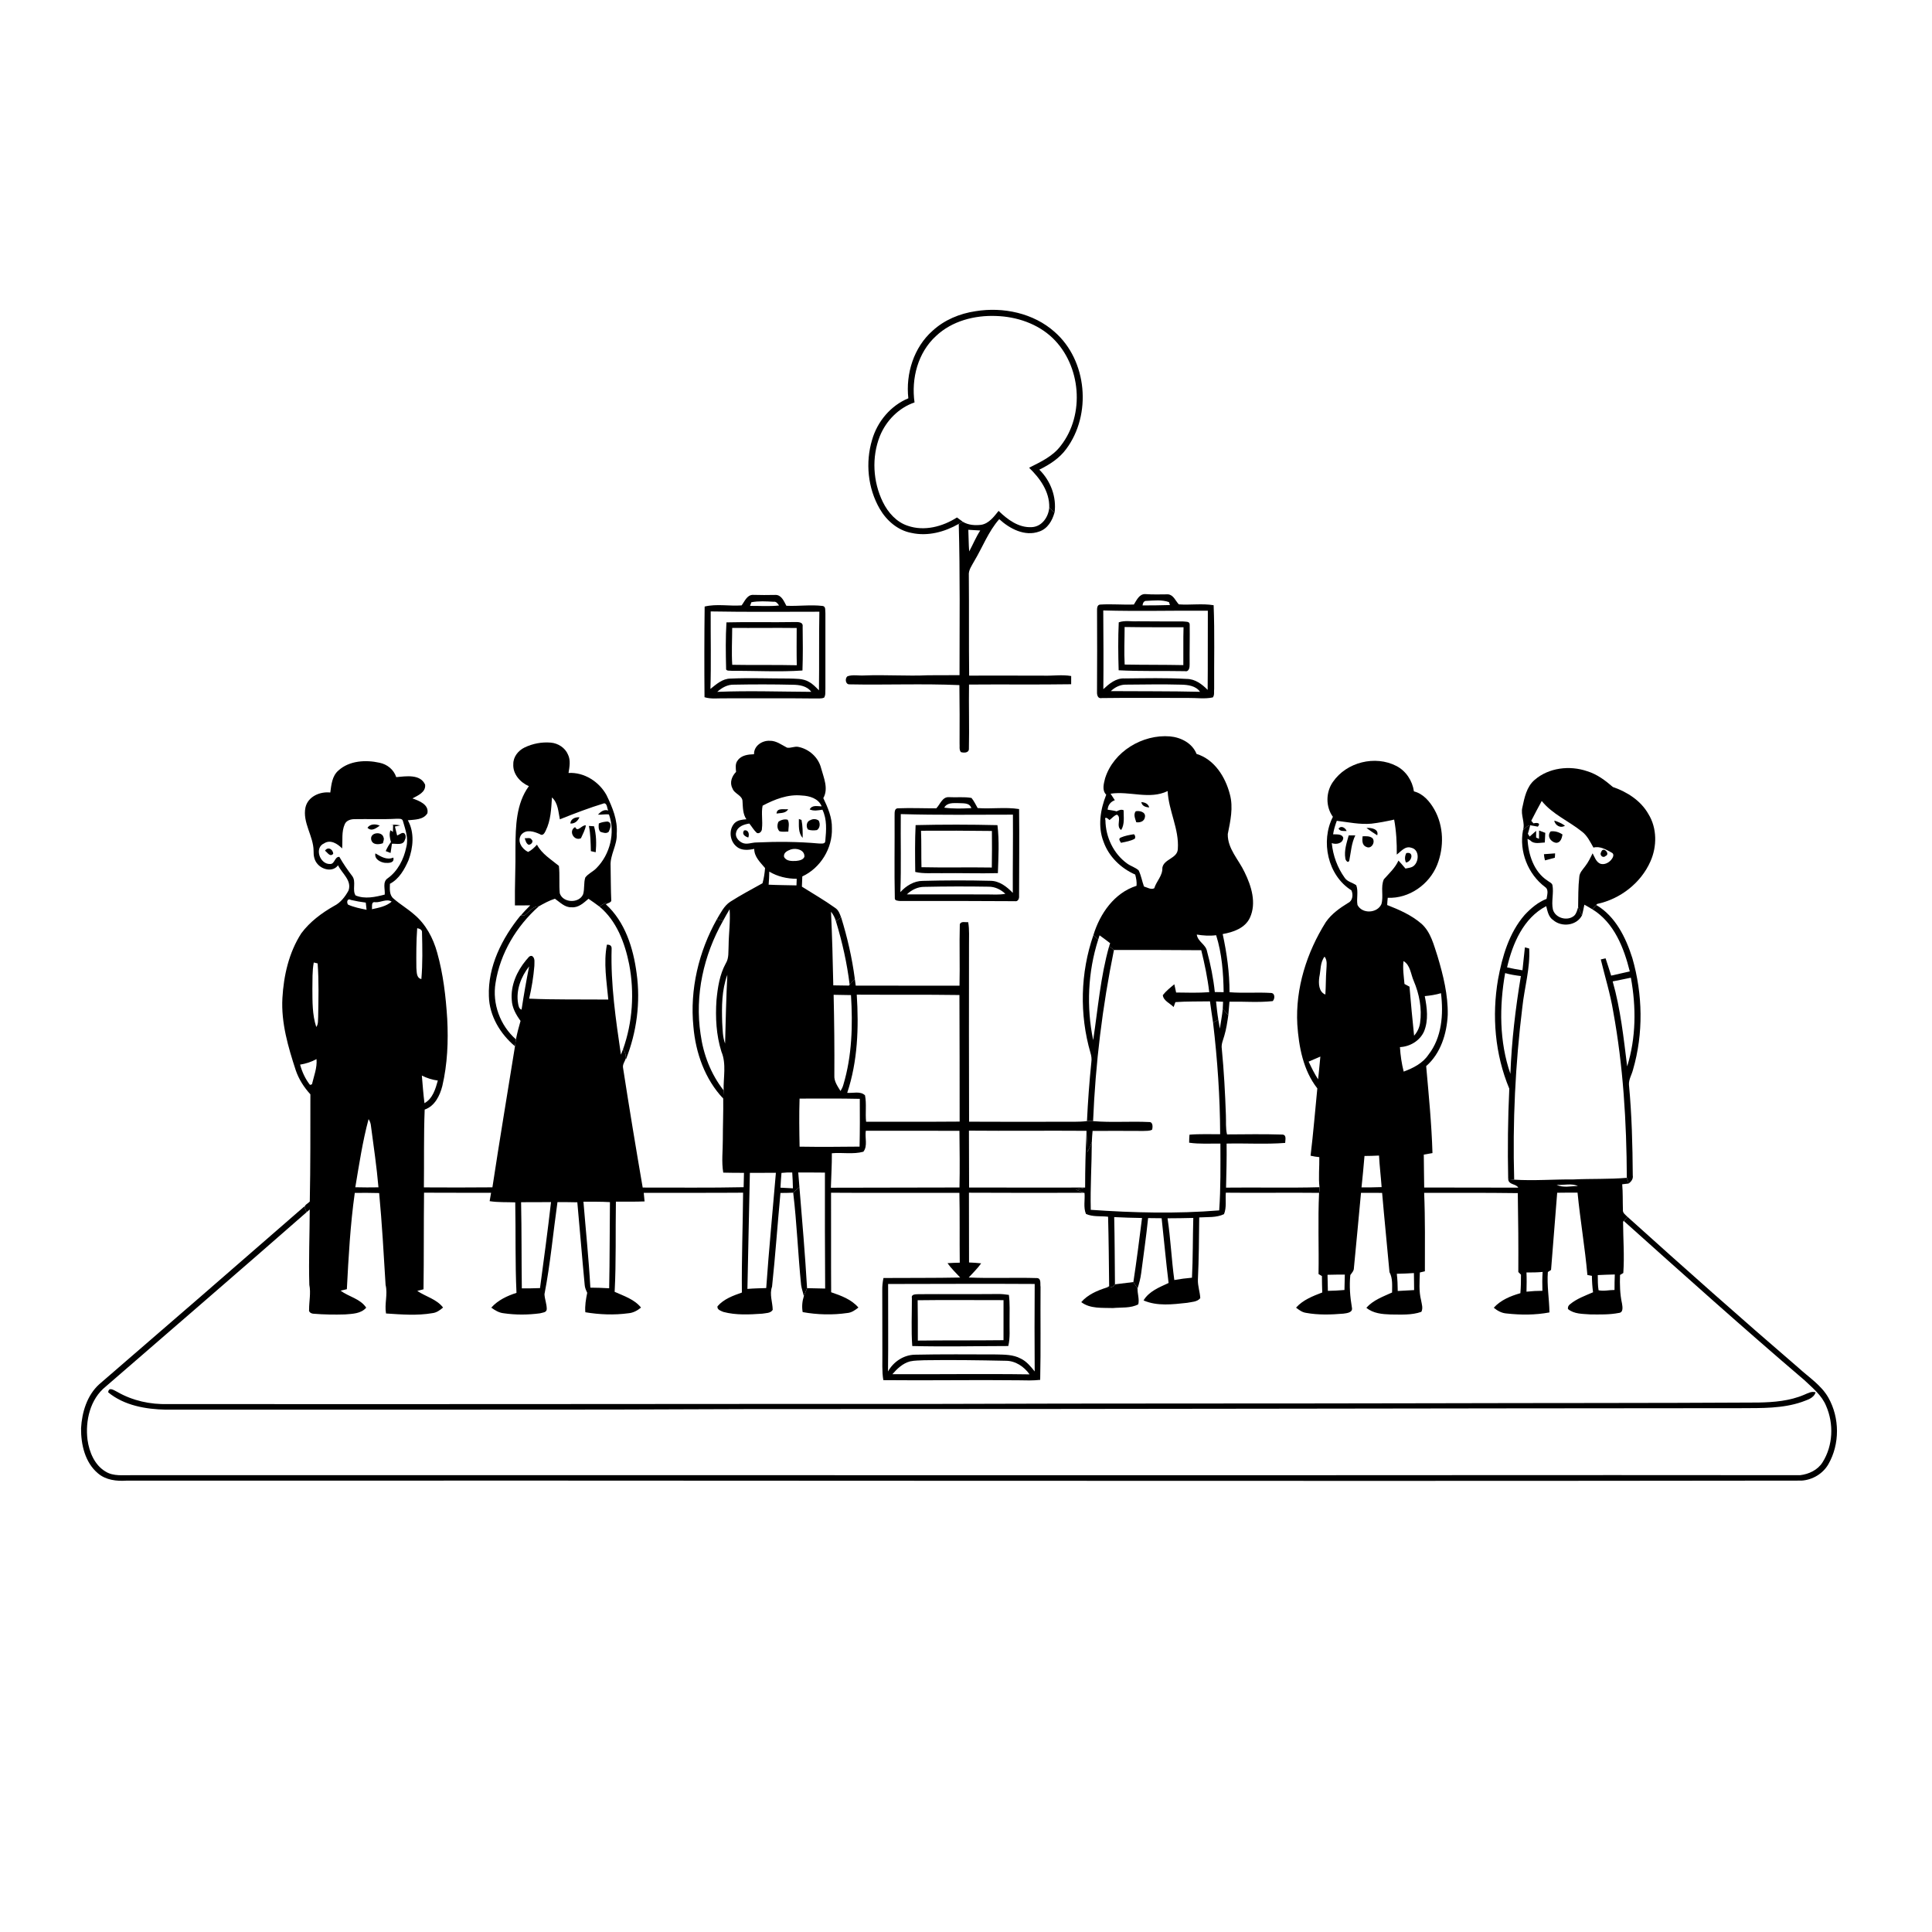 <svg xmlns="http://www.w3.org/2000/svg" viewBox="0 0 1024 1024" version="1.1">
<g id="Parent-Group"><g id="Group-rgba(0,0,0,0)" fill="rgba(0,0,0,0)">
<path fill="rgba(0,0,0,0)" opacity="1.00" d=" M 0.00 0.00 L 1024.00 0.00 L 1024.00 1024.00 L 0.00 1024.00 L 0.00 0.00 M 517.00 164.95 C 508.66 166.19 500.52 169.56 494.27 175.32 C 484.32 184.11 479.97 198.11 481.44 211.11 C 472.11 214.95 465.02 223.41 462.25 233.05 C 458.60 245.11 459.93 258.72 466.26 269.66 C 469.87 275.92 475.85 281.14 483.11 282.46 C 491.72 284.37 500.65 281.96 508.16 277.67 C 508.88 304.39 508.59 331.12 508.57 357.84 C 503.04 357.92 497.51 357.85 491.99 357.90 C 480.68 358.42 469.37 357.55 458.06 358.01 C 455.10 358.20 452.04 357.46 449.18 358.44 C 447.80 359.45 448.01 362.61 450.06 362.72 C 469.53 363.11 489.05 362.27 508.50 363.12 C 508.61 373.41 508.67 383.70 508.59 393.98 C 508.74 395.50 508.25 397.33 509.28 398.62 C 510.82 399.11 513.54 399.13 513.54 396.92 C 513.79 385.56 513.43 374.19 513.60 362.83 C 531.64 362.67 549.70 362.94 567.74 362.66 C 567.78 361.21 567.78 359.76 567.75 358.31 C 562.88 357.46 557.95 358.27 553.05 358.11 C 539.92 358.14 526.79 357.99 513.67 358.11 C 513.46 340.42 513.67 322.73 513.50 305.04 C 513.22 302.15 515.10 299.79 516.38 297.38 C 520.80 290.00 523.87 281.67 529.62 275.16 C 535.16 280.26 543.21 284.50 550.82 281.72 C 555.22 280.26 557.72 275.99 558.88 271.74 L 558.29 271.17 L 558.93 271.79 C 560.10 263.40 556.84 254.82 550.85 248.93 C 556.28 246.28 561.50 242.93 565.12 237.98 C 578.73 219.72 576.28 191.11 559.04 175.98 C 547.80 165.92 531.66 162.55 517.00 164.95 M 393.06 320.87 C 386.55 321.35 379.86 319.94 373.48 321.48 C 373.29 337.49 373.27 353.53 373.41 369.54 C 376.85 370.61 380.47 370.06 384.00 370.13 C 400.00 370.16 415.99 370.01 431.99 370.21 C 433.58 370.12 435.29 370.42 436.80 369.76 C 437.71 368.35 437.35 366.55 437.48 364.97 C 437.49 351.66 437.46 338.34 437.48 325.02 C 437.29 323.73 437.85 321.39 435.99 321.17 C 429.63 320.40 423.19 321.37 416.79 321.07 C 415.51 318.73 414.22 315.28 411.04 315.32 C 406.99 315.43 402.94 315.39 398.89 315.29 C 395.87 315.43 394.66 318.80 393.06 320.87 M 600.98 320.40 C 595.00 320.63 589.01 320.04 583.05 320.44 C 581.38 320.59 581.45 322.64 581.46 323.89 C 581.50 337.94 581.55 351.99 581.44 366.04 C 581.34 367.78 581.48 370.43 583.98 369.99 C 599.32 369.78 614.66 369.94 630.01 369.93 C 634.27 369.88 638.61 370.55 642.82 369.64 C 643.84 368.37 643.32 366.52 643.53 365.02 C 643.43 350.28 643.85 335.51 643.25 320.78 C 637.15 319.77 630.95 320.77 624.82 320.33 C 623.01 318.49 622.02 315.29 619.08 315.01 C 615.03 315.05 610.97 315.17 606.93 314.88 C 603.79 314.84 602.41 318.17 600.98 320.40 M 585.73 412.50 C 585.03 415.31 583.95 418.88 586.33 421.21 C 583.20 429.03 581.76 438.05 584.89 446.11 C 587.68 454.02 594.09 460.21 601.69 463.54 C 602.20 465.48 602.59 467.47 602.39 469.49 C 590.60 473.22 583.01 484.22 579.53 495.60 C 572.61 515.57 572.06 537.72 577.97 558.02 C 578.46 559.60 578.69 561.28 578.44 562.95 C 577.38 573.34 576.61 583.76 576.12 594.20 C 571.76 594.76 567.37 594.46 563.00 594.55 C 546.54 594.57 530.08 594.63 513.63 594.52 C 513.51 563.34 513.58 532.16 513.59 500.99 C 513.53 496.90 513.88 492.79 513.16 488.75 C 511.72 488.96 509.47 488.08 508.72 489.83 C 508.41 500.69 508.82 511.57 508.56 522.44 C 490.22 522.48 471.88 522.36 453.55 522.41 C 453.37 521.19 453.21 519.98 453.06 518.77 C 451.62 507.71 449.11 496.81 445.81 486.17 L 445.77 486.20 C 445.12 484.31 444.41 482.33 442.65 481.20 C 436.98 477.13 430.91 473.66 425.02 469.94 C 425.06 468.13 425.13 466.32 425.24 464.52 C 434.87 460.09 441.28 449.60 440.93 439.02 C 441.08 433.32 438.77 428.03 436.37 423.01 C 439.24 417.98 436.58 412.19 435.19 407.10 C 433.76 401.38 428.77 396.94 423.03 395.85 C 421.05 395.48 419.12 396.62 417.16 396.28 C 414.22 394.78 411.43 392.54 407.96 392.63 C 403.88 392.43 399.53 395.35 399.65 399.75 C 396.54 399.86 392.91 400.26 390.98 403.05 C 389.58 404.77 389.97 407.07 390.13 409.11 C 387.90 411.39 386.58 414.79 388.21 417.83 C 389.18 420.84 393.65 421.48 393.56 424.92 C 393.77 428.11 393.71 431.47 395.60 434.23 C 393.39 434.42 390.93 434.63 389.29 436.32 C 386.09 439.76 386.78 445.84 390.42 448.71 C 392.98 450.96 396.67 450.58 399.75 449.92 C 399.77 454.20 402.99 457.06 405.50 460.09 C 405.29 462.79 404.88 465.52 404.14 468.14 C 398.41 471.33 392.58 474.41 387.03 477.96 C 383.72 480.15 381.98 483.87 379.98 487.17 C 370.33 504.35 365.56 524.43 367.52 544.12 C 368.69 558.00 373.63 572.02 383.32 582.26 C 383.43 589.49 383.10 596.73 383.11 603.98 C 383.14 609.82 382.35 615.72 383.34 621.52 C 386.99 621.61 390.66 621.64 394.32 621.63 C 394.25 624.16 394.19 626.70 394.14 629.24 C 376.31 629.63 358.47 629.39 340.64 629.43 C 337.01 608.32 333.51 587.20 330.24 566.04 C 329.83 564.16 331.23 562.57 331.74 560.87 L 331.79 561.43 C 337.47 547.03 339.57 531.21 337.42 515.86 C 335.67 502.51 331.31 488.55 321.06 479.25 C 321.51 479.06 322.41 478.68 322.87 478.49 L 322.86 478.49 L 323.55 478.06 L 323.99 477.56 C 323.71 471.36 323.76 465.16 323.63 458.96 C 323.27 453.06 327.21 447.91 326.87 441.99 C 327.49 434.72 324.57 427.85 321.48 421.46 C 317.58 414.32 309.61 409.19 301.33 409.69 C 301.85 406.48 302.54 402.97 301.03 399.92 C 299.51 396.32 295.81 393.95 291.98 393.61 C 287.21 393.18 282.31 394.11 278.01 396.20 C 274.68 397.81 272.00 401.15 272.06 404.97 C 271.71 410.22 275.73 414.72 280.32 416.68 C 273.53 425.93 273.29 438.01 273.20 449.01 C 273.34 459.30 272.77 469.59 272.92 479.88 C 275.62 479.90 278.33 479.86 281.04 479.87 C 279.31 481.62 277.57 483.36 276.01 485.27 L 275.87 485.27 C 266.11 497.25 258.52 512.24 259.12 528.04 C 259.38 538.43 265.14 547.98 272.95 554.55 C 268.96 579.46 264.77 604.36 260.99 629.31 C 248.88 629.45 236.78 629.39 224.67 629.34 C 224.83 615.59 224.55 601.83 225.09 588.10 C 230.44 586.28 233.14 580.71 234.44 575.60 C 237.16 563.98 237.66 551.94 237.04 540.05 C 236.30 528.21 234.93 516.33 231.71 504.90 C 229.59 497.20 225.66 489.78 219.45 484.64 C 216.04 481.62 212.07 479.33 208.66 476.33 C 206.24 474.44 206.61 471.14 206.67 468.43 C 211.55 465.87 214.39 460.83 216.51 455.95 C 219.03 449.25 219.78 441.21 216.16 434.77 C 219.73 434.38 224.40 434.58 226.53 431.06 C 227.46 426.40 222.06 424.40 218.61 423.18 C 221.50 421.61 225.77 419.91 225.32 415.88 C 222.75 410.12 215.10 411.46 210.01 411.89 C 208.70 407.89 205.23 405.10 201.16 404.27 C 193.89 402.64 185.17 403.12 179.41 408.35 C 175.99 411.26 175.63 415.91 175.06 420.05 C 169.59 419.43 163.20 422.18 161.90 427.97 C 160.23 436.00 166.18 443.11 166.21 451.04 C 166.15 453.41 166.56 455.93 168.16 457.78 C 170.73 461.01 176.43 462.37 179.16 458.62 C 181.25 462.96 186.61 466.64 184.72 472.01 C 182.92 475.30 180.46 478.49 177.03 480.19 C 170.48 483.92 164.21 488.58 159.69 494.68 C 153.13 504.84 150.36 517.05 149.68 529.01 C 148.95 542.13 152.72 554.89 156.74 567.22 C 158.36 572.00 161.12 576.30 164.51 580.01 C 164.48 598.94 164.59 617.88 164.19 636.81 C 163.34 637.84 161.62 638.41 161.40 639.83 L 161.25 639.48 C 125.11 670.97 88.90 702.39 52.59 733.69 C 46.13 739.55 43.44 748.50 42.96 756.99 C 42.89 765.61 45.03 775.14 51.93 780.91 C 56.09 784.48 61.79 785.13 67.06 784.77 C 363.03 784.59 659.01 785.16 954.97 784.75 C 960.73 784.33 966.18 781.10 969.08 776.06 C 975.20 765.39 975.10 751.50 969.09 740.81 C 965.29 734.11 958.62 729.94 953.09 724.84 C 922.57 698.62 892.50 671.88 862.60 644.95 C 861.53 643.86 859.93 642.88 860.18 641.13 C 860.03 636.64 860.19 632.16 859.80 627.69 C 860.93 627.52 862.08 627.38 863.24 627.28 C 864.63 626.24 865.72 624.81 865.40 622.97 C 865.29 606.94 864.89 590.89 863.38 574.92 C 863.23 572.11 864.86 569.62 865.53 566.96 C 871.12 547.76 870.70 526.99 865.18 507.82 C 861.74 496.94 856.22 485.63 846.03 479.66 L 846.51 479.11 C 858.74 476.52 869.72 468.04 874.78 456.53 C 878.31 448.59 878.30 438.88 873.65 431.39 C 869.61 424.31 862.41 419.72 854.87 417.13 C 850.81 413.63 846.43 410.32 841.21 408.75 C 831.99 405.58 820.88 406.85 813.38 413.36 C 809.12 416.98 807.99 422.77 806.88 427.97 C 805.86 432.03 808.50 435.98 807.22 440.06 C 805.10 451.23 809.83 463.33 818.93 470.14 C 821.03 471.56 819.97 474.37 819.72 476.41 C 815.16 478.18 811.35 481.45 808.05 484.98 C 799.84 494.46 796.24 506.91 794.00 519.01 C 790.66 538.41 792.34 558.79 799.96 577.02 C 799.20 592.97 799.03 608.98 799.37 624.96 C 799.66 628.13 803.43 627.28 804.72 629.48 C 788.09 629.42 771.47 629.40 754.85 629.41 C 754.83 623.59 754.63 617.77 754.64 611.96 C 756.16 611.70 757.71 611.45 759.24 611.16 C 758.79 595.76 757.26 580.41 755.90 565.06 C 763.61 558.35 766.83 547.86 767.33 537.93 C 767.53 527.38 764.96 516.98 761.96 506.94 C 759.94 500.86 758.39 494.10 753.45 489.64 C 748.17 485.06 741.68 482.20 735.24 479.69 C 735.29 478.40 735.39 477.12 735.53 475.85 C 746.86 476.33 757.53 468.80 761.71 458.43 C 765.46 449.03 765.26 437.87 760.20 428.98 C 757.78 424.77 754.31 420.66 749.41 419.45 C 748.61 413.82 745.20 408.60 740.11 405.98 C 728.84 400.16 713.65 403.95 706.49 414.42 C 702.69 419.84 702.54 427.52 706.46 432.93 C 699.83 445.82 703.69 464.02 716.28 471.89 C 717.29 474.06 717.01 477.43 714.56 478.54 C 710.13 481.28 705.74 484.35 702.74 488.69 C 692.62 504.76 686.54 523.85 687.60 542.97 C 688.40 554.81 690.71 567.29 698.21 576.87 C 697.03 588.77 696.07 600.68 694.63 612.55 C 696.15 612.90 697.68 613.16 699.26 613.31 C 699.36 618.62 698.74 623.96 699.36 629.25 C 682.85 629.70 666.34 629.27 649.83 629.47 C 650.01 621.69 650.23 613.91 650.12 606.12 C 660.46 605.88 670.84 606.57 681.17 605.77 C 681.19 604.24 682.04 601.54 679.76 601.35 C 669.97 601.03 660.15 601.20 650.35 601.26 C 649.54 597.89 649.90 594.42 649.75 591.00 C 649.35 579.28 648.70 567.56 647.58 555.88 C 647.18 553.47 648.28 551.24 648.90 548.99 C 649.98 545.42 650.49 541.72 651.04 538.04 C 651.24 535.66 651.43 533.28 651.64 530.91 C 659.28 530.76 666.95 531.45 674.56 530.61 C 675.75 529.44 675.88 526.55 673.84 526.30 C 666.46 525.82 659.04 526.49 651.67 525.90 C 651.68 515.52 650.25 505.20 648.05 495.07 C 653.64 494.08 659.92 491.95 662.48 486.41 C 666.09 478.58 663.24 469.57 659.65 462.27 C 656.56 455.64 650.59 449.82 650.75 442.08 C 652.12 435.18 653.77 427.98 651.85 421.00 C 649.51 411.84 643.69 402.49 634.19 399.59 C 631.96 393.91 625.93 390.82 620.12 390.30 C 605.57 389.10 590.17 398.32 585.73 412.50 M 496.24 428.43 C 489.55 428.45 482.85 428.15 476.17 428.41 C 473.63 428.32 474.28 431.35 474.15 433.00 C 474.24 447.32 473.96 461.66 474.27 475.98 C 474.08 477.46 476.05 477.43 477.05 477.54 C 497.34 477.51 517.65 477.51 537.95 477.65 C 539.51 477.97 540.26 476.29 540.13 474.98 C 540.14 459.59 540.33 444.21 540.14 428.82 C 532.88 427.67 525.48 428.85 518.18 428.29 C 517.15 426.47 516.24 424.56 514.92 422.93 C 511.00 422.21 506.94 422.76 502.97 422.51 C 499.40 422.29 498.32 426.37 496.24 428.43 Z" />
<path fill="rgba(0,0,0,0)" opacity="1.00" d=" M 496.11 178.09 C 504.57 170.10 516.58 167.02 527.99 167.48 C 538.85 167.83 549.94 171.54 557.90 179.15 C 572.95 193.64 575.18 219.68 562.25 236.22 C 558.05 241.87 551.54 244.83 545.45 247.91 C 551.22 253.53 556.38 260.60 556.12 269.07 C 555.71 274.02 552.25 279.12 546.92 279.39 C 539.96 279.84 534.00 275.39 529.28 270.78 C 526.81 273.83 524.20 277.47 520.06 278.16 C 516.79 278.55 513.28 278.33 510.39 276.60 C 509.32 275.83 508.26 275.04 507.21 274.27 C 499.62 279.12 489.92 281.71 481.16 278.68 C 475.12 276.73 470.67 271.65 467.94 266.10 C 462.67 255.34 461.92 242.34 466.34 231.16 C 469.65 223.01 476.32 216.15 484.72 213.30 C 482.92 200.65 486.48 186.87 496.11 178.09 Z" />
<path fill="rgba(0,0,0,0)" opacity="1.00" d=" M 380.16 366.70 C 382.58 364.50 385.62 362.77 388.99 362.89 C 399.34 362.69 409.70 362.69 420.05 362.93 C 423.65 362.95 427.74 363.53 429.98 366.69 C 413.38 366.61 396.76 366.02 380.16 366.70 Z" />
</g>
<g id="Group-000000" fill="#000000">
<path fill="#000000" opacity="1.00" d=" M 517.00 164.95 C 531.66 162.55 547.80 165.92 559.04 175.98 C 576.28 191.11 578.73 219.72 565.12 237.98 C 561.50 242.93 556.28 246.28 550.85 248.93 C 556.84 254.82 560.10 263.40 558.93 271.79 L 558.29 271.17 C 557.56 270.47 556.84 269.77 556.12 269.07 C 556.38 260.60 551.22 253.53 545.45 247.91 C 551.54 244.83 558.05 241.87 562.25 236.22 C 575.18 219.68 572.95 193.64 557.90 179.15 C 549.94 171.54 538.85 167.83 527.99 167.48 C 516.58 167.02 504.57 170.10 496.11 178.09 C 486.48 186.87 482.92 200.65 484.72 213.30 C 476.32 216.15 469.65 223.01 466.34 231.16 C 461.92 242.34 462.67 255.34 467.94 266.10 C 470.67 271.65 475.12 276.73 481.16 278.68 C 489.92 281.71 499.62 279.12 507.21 274.27 C 508.26 275.04 509.32 275.83 510.39 276.60 C 509.84 276.87 508.72 277.41 508.16 277.67 C 500.65 281.96 491.72 284.37 483.11 282.46 C 475.85 281.14 469.87 275.92 466.26 269.66 C 459.93 258.72 458.60 245.11 462.25 233.05 C 465.02 223.41 472.11 214.95 481.44 211.11 C 479.97 198.11 484.32 184.11 494.27 175.32 C 500.52 169.56 508.66 166.19 517.00 164.95 Z" />
</g>
<g id="Group-000000" fill="#000000">
<path fill="#000000" opacity="1.00" d=" M 556.12 269.07 C 556.84 269.77 557.56 270.47 558.29 271.17 L 558.88 271.74 C 557.72 275.99 555.22 280.26 550.82 281.72 C 543.21 284.50 535.16 280.26 529.62 275.16 C 523.87 281.67 520.80 290.00 516.38 297.38 C 515.10 299.79 513.22 302.15 513.50 305.04 C 513.67 322.73 513.46 340.42 513.67 358.11 C 526.79 357.99 539.92 358.14 553.05 358.11 C 557.95 358.27 562.88 357.46 567.75 358.31 C 567.78 359.76 567.78 361.21 567.74 362.66 C 549.70 362.94 531.64 362.67 513.60 362.83 C 513.43 374.19 513.79 385.56 513.54 396.92 C 513.54 399.13 510.82 399.11 509.28 398.62 C 508.25 397.33 508.74 395.50 508.59 393.98 C 508.67 383.70 508.61 373.41 508.50 363.12 C 489.05 362.27 469.53 363.11 450.06 362.72 C 448.01 362.61 447.80 359.45 449.18 358.44 C 452.04 357.46 455.10 358.20 458.06 358.01 C 469.37 357.55 480.68 358.42 491.99 357.90 C 497.51 357.85 503.04 357.92 508.57 357.84 C 508.59 331.12 508.88 304.39 508.16 277.67 C 508.72 277.41 509.84 276.87 510.39 276.60 C 513.28 278.33 516.79 278.55 520.06 278.16 C 524.20 277.47 526.81 273.83 529.28 270.78 C 534.00 275.39 539.96 279.84 546.92 279.39 C 552.25 279.12 555.71 274.02 556.12 269.07 M 513.23 280.80 C 513.43 284.63 513.36 288.46 513.69 292.28 C 515.68 288.60 517.26 284.69 519.55 281.17 C 517.44 281.04 515.33 280.91 513.23 280.80 Z" />
<path fill="#000000" opacity="1.00" d=" M 411.58 431.20 C 411.78 427.94 415.59 429.19 417.74 428.89 C 416.49 431.17 413.74 430.83 411.58 431.20 Z" />
<path fill="#000000" opacity="1.00" d=" M 745.38 452.15 C 749.64 451.23 748.33 456.76 745.19 457.15 C 744.44 455.48 744.55 453.75 745.38 452.15 Z" />
</g>
<g id="Group-000000" fill="#000000">
<path fill="rgba(0,0,0,0)" opacity="1.00" d=" M 513.23 280.80 C 515.33 280.91 517.44 281.04 519.55 281.17 C 517.26 284.69 515.68 288.60 513.69 292.28 C 513.36 288.46 513.43 284.63 513.23 280.80 Z" />
<path fill="rgba(0,0,0,0)" opacity="1.00" d=" M 605.56 320.89 C 605.74 319.59 606.28 318.31 607.83 318.47 C 611.70 318.28 615.84 317.80 619.57 319.12 C 619.70 319.51 619.97 320.30 620.10 320.69 C 615.25 320.87 610.40 320.85 605.56 320.89 Z" />
<path fill="rgba(0,0,0,0)" opacity="1.00" d=" M 854.75 520.16 C 857.97 519.56 861.18 518.85 864.40 518.20 C 867.25 533.74 867.17 550.04 862.43 565.21 C 860.55 550.10 858.94 534.85 854.75 520.16 Z" />
<path fill="rgba(0,0,0,0)" opacity="1.00" d=" M 644.53 530.78 C 645.46 530.83 647.33 530.91 648.26 530.96 C 648.20 532.21 648.15 533.47 648.08 534.73 C 647.78 538.25 647.05 541.70 646.54 545.19 C 646.26 543.61 645.98 542.03 645.73 540.46 C 645.20 537.25 644.87 534.01 644.53 530.78 Z" />
<path fill="rgba(0,0,0,0)" opacity="1.00" d=" M 423.09 621.43 C 427.80 621.41 432.51 621.48 437.23 621.50 C 437.17 641.98 437.23 662.47 437.35 682.96 C 434.15 682.88 430.95 682.85 427.76 682.75 C 426.71 664.88 425.19 647.04 423.71 629.20 C 423.48 626.61 423.28 624.02 423.09 621.43 Z" />
<path fill="rgba(0,0,0,0)" opacity="1.00" d=" M 276.19 637.19 C 281.48 637.24 286.77 637.14 292.05 637.13 C 290.31 652.35 288.26 667.53 286.22 682.71 C 283.01 682.85 279.79 682.88 276.58 682.87 C 276.37 667.64 276.51 652.41 276.19 637.19 Z" />
<path fill="rgba(0,0,0,0)" opacity="1.00" d=" M 618.82 645.72 C 623.37 645.69 627.92 645.66 632.47 645.53 C 632.16 656.09 632.31 666.66 631.77 677.21 C 628.63 677.47 625.51 677.89 622.41 678.44 C 620.91 667.56 620.47 656.57 618.82 645.72 Z" />
</g>
<g id="Group-000000" fill="#000000">
<path fill="#000000" opacity="1.00" d=" M 393.06 320.87 C 394.66 318.80 395.87 315.43 398.89 315.29 C 402.94 315.39 406.99 315.43 411.04 315.32 C 414.22 315.28 415.51 318.73 416.79 321.07 C 423.19 321.37 429.63 320.40 435.99 321.17 C 437.85 321.39 437.29 323.73 437.48 325.02 C 437.46 338.34 437.49 351.66 437.48 364.97 C 437.35 366.55 437.71 368.35 436.80 369.76 C 435.29 370.42 433.58 370.12 431.99 370.21 C 415.99 370.01 400.00 370.16 384.00 370.13 C 380.47 370.06 376.85 370.61 373.41 369.54 C 373.27 353.53 373.29 337.49 373.48 321.48 C 379.86 319.94 386.55 321.35 393.06 320.87 M 398.24 319.20 C 398.06 319.69 397.72 320.65 397.54 321.13 C 402.67 321.09 407.82 321.49 412.93 320.92 C 412.20 319.96 411.47 318.70 410.04 318.94 C 406.12 318.74 402.12 318.47 398.24 319.20 M 376.68 324.07 C 376.61 337.76 376.96 351.46 376.54 365.15 C 379.65 362.69 382.90 359.68 387.13 359.67 C 397.43 359.21 407.75 359.64 418.05 359.63 C 421.62 359.79 425.49 359.47 428.69 361.38 C 430.79 362.46 432.40 364.23 434.06 365.88 C 434.26 351.99 434.02 338.10 434.28 324.22 C 415.08 324.23 395.88 324.42 376.68 324.07 M 380.16 366.70 C 396.76 366.02 413.38 366.61 429.98 366.69 C 427.74 363.53 423.65 362.95 420.05 362.93 C 409.70 362.69 399.34 362.69 388.99 362.89 C 385.62 362.77 382.58 364.50 380.16 366.70 Z" />
</g>
<g id="Group-000000" fill="#000000">
<path fill="#000000" opacity="1.00" d=" M 600.98 320.40 C 602.41 318.17 603.79 314.84 606.93 314.88 C 610.97 315.17 615.03 315.05 619.08 315.01 C 622.02 315.29 623.01 318.49 624.82 320.33 C 630.95 320.77 637.15 319.77 643.25 320.78 C 643.85 335.51 643.43 350.28 643.53 365.02 C 643.32 366.52 643.84 368.37 642.82 369.64 C 638.61 370.55 634.27 369.88 630.01 369.93 C 614.66 369.94 599.32 369.78 583.98 369.99 C 581.48 370.43 581.34 367.78 581.44 366.04 C 581.55 351.99 581.50 337.94 581.46 323.89 C 581.45 322.64 581.38 320.59 583.05 320.44 C 589.01 320.04 595.00 320.63 600.98 320.40 M 605.56 320.89 C 610.40 320.85 615.25 320.87 620.10 320.69 C 619.97 320.30 619.70 319.51 619.57 319.12 C 615.84 317.80 611.70 318.28 607.83 318.47 C 606.28 318.31 605.74 319.59 605.56 320.89 M 584.75 323.55 C 584.83 337.45 584.94 351.36 584.79 365.27 C 587.89 362.40 591.48 359.34 596.00 359.59 C 606.99 359.49 618.00 359.22 628.98 359.84 C 633.44 359.85 637.08 362.63 640.08 365.65 C 640.23 351.66 640.09 337.67 640.18 323.69 C 621.71 323.56 603.23 324.07 584.75 323.55 M 588.77 366.31 C 604.52 366.43 620.28 366.29 636.04 366.67 C 633.81 363.45 629.58 362.95 625.99 362.88 C 616.30 362.61 606.61 362.80 596.93 362.87 C 593.85 362.78 590.94 364.20 588.77 366.31 Z" />
</g>
<g id="Group-000000" fill="#000000">
<path fill="rgba(0,0,0,0)" opacity="1.00" d=" M 398.24 319.20 C 402.12 318.47 406.12 318.74 410.04 318.94 C 411.47 318.70 412.20 319.96 412.93 320.92 C 407.82 321.49 402.67 321.09 397.54 321.13 C 397.72 320.65 398.06 319.69 398.24 319.20 Z" />
</g>
<g id="Group-000000" fill="#000000">
<path fill="rgba(0,0,0,0)" opacity="1.00" d=" M 376.68 324.07 C 395.88 324.42 415.08 324.23 434.28 324.22 C 434.02 338.10 434.26 351.99 434.06 365.88 C 432.40 364.23 430.79 362.46 428.69 361.38 C 425.49 359.47 421.62 359.79 418.05 359.63 C 407.75 359.64 397.43 359.21 387.13 359.67 C 382.90 359.68 379.65 362.69 376.54 365.15 C 376.96 351.46 376.61 337.76 376.68 324.07 M 385.03 329.87 C 384.54 337.96 384.66 346.08 384.85 354.18 C 384.54 355.92 386.98 355.32 387.96 355.57 C 400.41 355.46 412.90 356.25 425.32 355.38 C 425.59 347.62 425.54 339.84 425.42 332.07 C 425.76 329.44 422.64 329.70 420.93 329.70 C 408.97 329.93 397.00 329.56 385.03 329.87 Z" />
<path fill="rgba(0,0,0,0)" opacity="1.00" d=" M 584.75 323.55 C 603.23 324.07 621.71 323.56 640.18 323.69 C 640.09 337.67 640.23 351.66 640.08 365.65 C 637.08 362.63 633.44 359.85 628.98 359.84 C 618.00 359.22 606.99 359.49 596.00 359.59 C 591.48 359.34 587.89 362.40 584.79 365.27 C 584.94 351.36 584.83 337.45 584.75 323.55 M 592.96 329.86 C 592.56 338.31 592.66 346.80 592.91 355.26 C 604.61 355.88 616.35 355.51 628.06 355.73 C 630.28 356.20 630.59 353.61 630.53 352.01 C 630.46 345.02 630.67 338.02 630.56 331.03 C 630.61 329.15 628.21 329.59 627.00 329.38 C 619.01 329.32 611.02 329.42 603.04 329.30 C 599.71 329.51 596.11 328.68 592.96 329.86 Z" />
<path fill="rgba(0,0,0,0)" opacity="1.00" d=" M 588.62 420.68 C 598.70 419.12 609.21 423.97 618.88 419.28 C 619.38 429.75 625.04 439.41 624.27 449.98 C 624.10 455.04 616.80 455.25 616.07 459.96 C 616.27 464.12 612.94 467.02 611.78 470.79 C 610.07 471.70 608.04 470.36 606.33 469.86 C 605.30 467.04 604.83 464.03 603.51 461.33 C 601.76 459.70 599.33 459.10 597.42 457.70 C 590.16 452.48 586.01 443.65 585.90 434.77 C 585.19 432.26 587.43 433.95 588.04 434.66 C 589.37 433.73 590.39 432.25 592.01 431.78 C 594.73 433.31 591.20 437.97 594.25 439.92 C 596.20 436.81 595.51 432.93 595.54 429.45 C 594.26 428.85 592.96 429.46 591.83 430.03 C 590.26 429.56 588.65 429.43 587.07 429.15 C 587.23 426.74 588.61 424.95 590.88 424.12 C 590.13 422.96 589.37 421.82 588.62 420.68 M 604.93 425.09 C 605.19 427.19 607.26 427.86 609.10 427.95 C 608.59 425.94 606.79 425.29 604.93 425.09 M 602.24 435.80 C 604.27 436.11 606.56 435.34 606.85 433.02 C 607.34 430.33 603.93 429.56 601.96 429.99 C 600.60 431.70 601.70 433.98 602.24 435.80 M 594.00 443.93 C 592.56 444.62 593.63 445.79 594.15 446.71 C 596.64 446.11 599.28 445.83 601.51 444.50 C 601.86 443.60 601.70 442.82 601.02 442.16 C 598.64 442.53 596.21 442.96 594.00 443.93 Z" />
<path fill="rgba(0,0,0,0)" opacity="1.00" d=" M 404.20 427.02 C 410.55 423.67 417.63 420.86 424.96 421.64 C 429.05 421.81 433.85 423.20 435.49 427.39 C 433.22 427.37 430.44 426.50 429.15 429.02 C 431.34 429.99 433.65 429.49 435.90 429.15 C 438.41 434.30 437.95 440.11 437.43 445.63 C 437.47 447.54 435.25 447.04 434.02 447.07 C 423.01 446.07 411.93 446.02 400.89 446.53 C 398.35 446.53 395.72 447.86 393.30 446.65 C 391.25 445.66 389.40 443.36 390.22 440.99 C 391.06 437.98 394.41 436.90 397.17 436.50 C 398.51 438.14 399.55 440.06 401.15 441.48 C 402.56 442.12 403.96 440.50 403.84 439.15 C 404.35 435.12 403.39 431.00 404.20 427.02 M 411.58 431.20 C 413.74 430.83 416.49 431.17 417.74 428.89 C 415.59 429.19 411.78 427.94 411.58 431.20 M 412.59 435.56 C 411.83 437.14 411.80 439.33 413.17 440.61 C 414.68 441.00 416.27 440.76 417.83 440.76 C 417.83 438.70 418.58 436.35 417.49 434.48 C 415.81 434.02 413.94 434.55 412.59 435.56 M 423.42 434.09 C 423.47 437.51 422.96 441.31 425.42 444.09 C 425.48 440.93 425.43 437.71 424.82 434.61 C 424.47 434.48 423.77 434.22 423.42 434.09 M 429.49 434.71 C 427.44 435.31 427.08 438.13 428.25 439.66 C 429.75 440.23 431.41 440.19 432.98 439.97 C 434.64 438.88 434.81 436.57 433.92 434.93 C 432.62 433.97 430.87 433.92 429.49 434.71 M 394.35 440.17 C 392.99 442.14 394.90 443.38 396.60 443.90 C 397.34 442.18 396.69 439.56 394.35 440.17 Z" />
<path fill="rgba(0,0,0,0)" opacity="1.00" d=" M 477.22 472.84 C 477.70 459.07 477.29 445.27 477.43 431.49 C 497.24 432.07 517.06 431.78 536.87 431.78 C 536.96 445.60 536.75 459.42 536.80 473.24 C 533.65 469.97 529.67 466.84 524.90 466.85 C 512.95 466.54 500.99 466.57 489.04 466.89 C 484.41 466.90 480.25 469.51 477.22 472.84 M 485.29 437.32 C 484.89 445.59 485.00 453.87 485.10 462.15 C 489.64 463.23 494.36 462.64 498.99 462.81 C 508.96 462.67 518.93 463.03 528.90 462.78 C 529.17 454.32 529.70 445.75 528.67 437.34 C 514.22 437.00 499.74 436.98 485.29 437.32 Z" />
<path fill="rgba(0,0,0,0)" opacity="1.00" d=" M 708.53 435.04 C 714.62 435.77 720.72 437.11 726.89 436.56 C 730.94 436.08 734.95 435.30 738.93 434.40 C 740.06 440.52 740.39 446.74 740.32 452.95 C 742.59 451.26 744.76 448.22 748.00 449.33 C 752.16 450.21 752.22 456.00 749.68 458.59 C 748.47 459.94 746.56 459.98 744.93 460.35 C 743.70 458.92 742.50 457.47 741.22 456.11 C 739.46 460.03 736.26 462.91 733.47 466.05 C 731.63 470.18 733.44 474.94 732.17 479.23 C 729.96 484.10 721.96 484.52 719.49 479.64 C 718.88 476.20 720.07 472.56 718.86 469.21 C 716.87 467.76 714.11 467.39 712.69 465.21 C 708.85 459.85 706.50 453.42 705.87 446.86 C 708.20 447.79 711.83 447.04 711.96 444.06 C 711.24 441.82 708.36 442.34 706.57 442.19 C 706.93 439.73 707.68 437.36 708.53 435.04 M 709.46 439.19 C 710.35 440.78 712.22 440.39 713.74 440.45 C 713.08 438.78 710.87 437.33 709.46 439.19 M 724.26 438.85 C 726.09 440.23 728.01 441.49 729.95 442.73 C 731.01 439.37 726.62 438.59 724.26 438.85 M 713.07 455.01 C 713.11 455.96 714.58 457.86 715.15 456.09 C 716.05 451.61 716.27 446.95 718.35 442.77 C 717.48 442.77 715.72 442.78 714.84 442.78 C 713.75 446.75 712.34 450.83 713.07 455.01 M 722.21 443.25 C 721.97 445.28 721.81 447.97 724.14 448.85 C 726.80 450.29 729.15 446.39 727.48 444.29 C 726.02 443.02 723.98 443.21 722.21 443.25 M 745.38 452.15 C 744.55 453.75 744.44 455.48 745.19 457.15 C 748.33 456.76 749.64 451.23 745.38 452.15 Z" />
<path fill="rgba(0,0,0,0)" opacity="1.00" d=" M 386.71 481.91 C 387.19 488.31 386.24 494.71 386.18 501.11 C 385.97 504.30 386.46 507.78 384.68 510.62 C 381.41 516.57 380.39 523.43 379.75 530.10 C 379.12 539.25 379.61 548.61 382.37 557.41 C 385.10 563.90 383.35 571.10 383.54 577.93 C 376.80 569.33 372.77 558.87 371.32 548.09 C 368.19 527.51 372.95 506.23 383.14 488.22 C 384.28 486.09 385.49 483.99 386.71 481.91 Z" />
<path fill="rgba(0,0,0,0)" opacity="1.00" d=" M 582.06 498.05 C 582.24 497.48 582.60 496.32 582.79 495.74 C 584.66 497.12 586.58 498.46 588.40 499.92 C 588.27 500.32 588.00 501.12 587.87 501.51 C 583.27 517.74 581.93 534.67 579.41 551.30 C 575.77 533.72 576.59 515.18 582.06 498.05 Z" />
<path fill="rgba(0,0,0,0)" opacity="1.00" d=" M 482.32 721.57 C 484.83 721.01 487.43 721.10 489.99 720.95 C 504.34 720.74 518.68 720.93 533.02 721.24 C 538.18 721.21 542.80 724.33 545.69 728.44 C 521.46 728.08 497.23 728.47 472.99 728.34 C 475.52 725.43 478.49 722.59 482.32 721.57 Z" />
</g>
<g id="Group-000000" fill="#000000">
<path fill="#000000" opacity="1.00" d=" M 592.96 329.86 C 596.11 328.68 599.71 329.51 603.04 329.30 C 611.02 329.42 619.01 329.32 627.00 329.38 C 628.21 329.59 630.61 329.15 630.56 331.03 C 630.67 338.02 630.46 345.02 630.53 352.01 C 630.59 353.61 630.28 356.20 628.06 355.73 C 616.35 355.51 604.61 355.88 592.91 355.26 C 592.66 346.80 592.56 338.31 592.96 329.86 M 596.07 332.33 C 596.07 338.96 595.72 345.60 596.10 352.23 C 606.46 352.42 616.83 352.31 627.19 352.52 C 627.27 345.83 627.09 339.14 627.30 332.46 C 616.89 332.44 606.48 332.50 596.07 332.33 Z" />
<path fill="#000000" opacity="1.00" d=" M 394.35 440.17 C 396.69 439.56 397.34 442.18 396.60 443.90 C 394.90 443.38 392.99 442.14 394.35 440.17 Z" />
</g>
<g id="Group-000000" fill="#000000">
<path fill="#000000" opacity="1.00" d=" M 385.03 329.87 C 397.00 329.56 408.97 329.93 420.93 329.70 C 422.64 329.70 425.76 329.44 425.42 332.07 C 425.54 339.84 425.59 347.62 425.32 355.38 C 412.90 356.25 400.41 355.46 387.96 355.57 C 386.98 355.32 384.54 355.92 384.85 354.18 C 384.66 346.08 384.54 337.96 385.03 329.87 M 388.08 332.81 C 388.06 339.32 387.69 345.85 388.10 352.36 C 399.50 352.58 410.91 352.32 422.31 352.59 C 422.16 346.01 422.25 339.43 422.26 332.85 C 410.86 332.71 399.47 332.89 388.08 332.81 Z" />
</g>
<g id="Group-000000" fill="#000000">
<path fill="rgba(0,0,0,0)" opacity="1.00" d=" M 596.07 332.33 C 606.48 332.50 616.89 332.44 627.30 332.46 C 627.09 339.14 627.27 345.83 627.19 352.52 C 616.83 352.31 606.46 352.42 596.10 352.23 C 595.72 345.60 596.07 338.96 596.07 332.33 Z" />
<path fill="rgba(0,0,0,0)" opacity="1.00" d=" M 388.08 332.81 C 399.47 332.89 410.86 332.71 422.26 332.85 C 422.25 339.43 422.16 346.01 422.31 352.59 C 410.91 352.32 399.50 352.58 388.10 352.36 C 387.69 345.85 388.06 339.32 388.08 332.81 Z" />
<path fill="rgba(0,0,0,0)" opacity="1.00" d=" M 811.60 435.02 C 813.41 431.50 815.24 427.99 817.15 424.53 C 822.84 431.60 831.42 435.12 838.35 440.68 C 841.27 442.83 842.80 446.17 844.56 449.24 C 847.99 448.33 851.23 450.25 854.12 451.85 C 855.94 452.65 854.85 454.70 853.93 455.77 C 852.55 457.37 850.30 458.48 848.19 457.79 C 845.90 456.82 845.21 454.24 844.11 452.27 C 842.95 454.63 841.82 457.03 840.19 459.11 C 838.90 460.88 837.14 462.55 837.05 464.90 C 836.44 470.17 836.54 475.50 836.44 480.80 C 835.96 482.39 835.58 484.16 834.33 485.36 C 830.78 488.40 824.36 486.65 823.08 482.08 C 822.12 477.77 823.66 473.33 822.80 469.02 C 822.39 467.88 821.08 467.50 820.24 466.78 C 812.95 462.08 810.02 452.88 809.62 444.60 C 809.97 444.80 810.68 445.20 811.04 445.40 C 813.07 447.60 816.15 446.61 818.78 446.54 C 818.84 444.83 818.92 443.13 819.03 441.43 C 818.21 441.12 816.57 440.51 815.75 440.20 C 815.75 441.65 815.73 443.11 815.70 444.58 C 815.32 444.42 814.56 444.09 814.18 443.92 C 814.18 443.03 814.19 441.25 814.19 440.36 C 813.03 441.36 811.88 442.37 810.74 443.40 C 810.42 442.90 810.11 442.41 809.81 441.92 C 810.23 440.41 810.72 438.94 811.04 437.41 C 812.40 437.58 813.70 437.94 815.09 438.14 C 816.87 436.09 814.53 435.96 812.75 436.40 C 812.35 435.94 811.97 435.48 811.60 435.02 M 823.77 434.94 C 824.27 437.51 827.18 439.20 829.47 437.61 C 827.72 436.42 825.80 435.50 823.77 434.94 M 821.88 440.66 C 819.65 443.19 822.08 446.47 824.94 446.72 C 827.20 446.56 827.84 444.14 828.16 442.30 C 826.28 441.02 824.14 440.36 821.88 440.66 M 848.65 451.64 C 847.59 453.14 849.55 455.12 851.02 453.67 C 853.71 452.67 849.66 448.25 848.65 451.64 M 818.32 452.74 C 818.40 453.84 818.58 454.94 818.87 456.02 C 820.61 455.59 822.35 455.10 824.09 454.62 C 824.16 453.84 824.24 453.07 824.23 452.30 C 822.25 452.48 820.29 452.63 818.32 452.74 Z" />
<path fill="rgba(0,0,0,0)" opacity="1.00" d=" M 182.73 436.84 C 183.58 434.85 185.89 434.16 187.88 434.17 C 195.29 434.02 202.70 434.37 210.10 433.96 C 211.27 434.00 213.26 433.63 213.58 435.23 C 214.86 439.69 216.62 444.45 215.32 449.11 C 214.00 455.47 210.82 461.75 205.41 465.57 C 202.62 467.48 204.21 471.35 203.91 474.15 C 198.95 475.44 193.34 476.68 188.45 474.59 C 186.57 471.70 188.92 467.35 186.72 464.37 C 184.23 461.11 181.91 457.73 179.87 454.17 C 177.33 453.94 177.50 458.08 174.93 457.93 C 169.55 458.18 166.41 449.32 171.79 447.00 C 175.14 444.78 178.94 447.24 181.33 449.69 C 181.70 445.41 180.92 440.87 182.73 436.84 M 194.77 438.73 C 196.95 440.89 199.31 438.97 201.29 437.61 C 199.13 436.63 196.23 436.58 194.77 438.73 M 206.77 437.13 L 208.36 437.19 C 208.32 438.43 208.29 439.68 208.25 440.93 L 206.94 440.05 C 206.17 442.12 206.63 444.25 207.22 446.29 C 206.11 447.78 205.17 449.38 204.44 451.10 C 205.08 451.35 206.37 451.84 207.01 452.09 C 207.27 450.46 207.50 448.82 207.74 447.20 C 210.08 447.05 213.70 448.26 214.58 445.16 C 215.42 443.82 215.14 440.80 212.86 441.60 C 212.27 441.91 211.09 442.53 210.50 442.85 C 210.12 441.25 209.74 439.65 209.31 438.08 C 210.02 437.93 211.43 437.61 212.13 437.46 C 210.36 437.13 208.56 437.03 206.77 437.13 M 196.76 445.08 C 197.43 447.94 200.79 447.71 202.96 446.92 C 203.10 445.90 203.78 444.85 203.27 443.84 C 202.55 440.43 195.87 441.10 196.76 445.08 M 172.26 450.90 C 173.59 451.81 174.90 454.45 176.60 452.54 C 176.57 450.17 173.79 448.50 172.26 450.90 M 198.97 452.31 C 198.30 455.29 201.54 457.03 204.03 457.33 C 206.07 457.46 209.17 457.47 208.48 454.53 C 204.95 456.03 201.91 454.00 198.97 452.31 Z" />
<path fill="rgba(0,0,0,0)" opacity="1.00" d=" M 488.16 440.31 C 500.68 440.25 513.21 440.25 525.73 440.43 C 525.80 446.89 525.79 453.35 525.68 459.81 C 513.25 459.60 500.82 459.93 488.40 459.64 C 488.22 453.20 488.43 446.75 488.16 440.31 Z" />
<path fill="rgba(0,0,0,0)" opacity="1.00" d=" M 285.59 480.37 C 288.32 478.83 291.11 477.29 294.12 476.35 C 296.85 478.21 299.35 481.05 302.95 480.87 C 306.60 481.21 309.36 478.53 311.91 476.37 C 313.85 477.72 315.80 479.03 317.68 480.48 C 326.83 488.04 331.21 499.79 333.48 511.13 C 336.33 526.12 335.31 541.88 330.17 556.28 C 329.90 556.96 329.37 558.32 329.10 559.00 C 326.39 540.45 323.63 521.77 324.17 502.97 C 324.28 501.38 323.45 500.62 321.68 500.70 C 319.81 510.31 321.54 520.15 322.41 529.79 C 308.43 529.65 294.43 529.93 280.46 529.31 C 281.79 523.61 282.74 517.82 283.22 511.99 C 283.17 510.21 283.78 507.95 282.08 506.74 C 280.50 506.16 279.77 508.11 278.80 508.94 C 273.94 514.81 270.57 522.34 271.25 530.09 C 271.44 534.21 273.54 537.85 275.90 541.10 C 274.98 544.33 274.09 547.58 273.46 550.89 C 265.08 543.54 260.81 531.95 262.66 520.92 C 265.11 505.24 273.77 490.83 285.59 480.37 Z" />
<path fill="rgba(0,0,0,0)" opacity="1.00" d=" M 634.32 495.34 C 637.70 495.89 641.15 496.13 644.58 495.68 C 647.66 505.42 648.40 515.72 648.56 525.88 C 646.99 525.86 645.43 525.84 643.88 525.81 C 643.11 518.51 641.65 511.28 639.75 504.19 C 639.11 500.53 634.82 499.14 634.32 495.34 Z" />
<path fill="rgba(0,0,0,0)" opacity="1.00" d=" M 590.42 503.51 C 605.84 503.43 621.26 503.56 636.69 503.63 C 638.50 510.96 640.05 518.37 640.92 525.88 C 635.08 526.30 629.22 526.14 623.37 526.05 C 623.05 524.59 622.73 523.13 622.42 521.69 C 620.26 523.47 618.04 525.23 616.32 527.44 C 616.60 530.42 620.14 531.76 622.04 533.75 C 622.28 533.10 622.75 531.79 622.99 531.14 C 629.08 530.70 635.20 530.86 641.31 530.74 C 641.78 534.53 642.42 538.30 642.96 542.08 C 645.27 561.69 646.64 581.42 646.71 601.16 C 641.29 601.22 635.86 600.94 630.45 601.41 C 630.33 602.81 630.28 604.23 630.27 605.65 C 635.76 606.46 641.31 606.05 646.84 606.13 C 646.87 617.93 647.02 629.75 646.20 641.53 C 623.56 643.38 600.77 642.81 578.13 641.23 C 577.83 629.29 578.64 617.33 578.68 605.38 C 578.77 603.38 578.90 601.39 579.09 599.41 C 588.04 599.34 596.99 599.41 605.95 599.43 C 607.50 599.31 609.21 599.55 610.64 598.76 C 611.02 597.33 611.15 594.58 609.02 594.70 C 599.15 594.22 589.22 595.05 579.36 594.23 C 580.60 563.77 584.31 533.38 590.42 503.51 Z" />
<path fill="rgba(0,0,0,0)" opacity="1.00" d=" M 274.61 531.91 C 273.36 524.89 276.14 517.68 280.45 512.21 C 278.94 519.82 277.60 527.46 276.44 535.14 C 275.04 534.68 274.85 533.15 274.61 531.91 Z" />
<path fill="rgba(0,0,0,0)" opacity="1.00" d=" M 800.54 569.15 C 794.62 552.06 794.65 533.41 797.75 515.76 C 800.47 516.55 803.28 516.98 806.10 517.33 C 803.24 534.47 801.19 551.77 800.54 569.15 Z" />
<path fill="rgba(0,0,0,0)" opacity="1.00" d=" M 755.15 527.96 C 758.05 527.69 760.94 527.25 763.75 526.41 C 765.12 537.57 764.27 549.85 757.09 559.04 C 754.03 563.60 748.99 566.12 743.98 567.97 C 742.91 563.71 742.26 559.36 742.00 554.99 C 747.33 554.73 752.50 551.67 754.74 546.75 C 757.24 540.77 756.36 534.12 755.15 527.96 Z" />
<path fill="rgba(0,0,0,0)" opacity="1.00" d=" M 454.10 527.19 C 472.24 527.30 490.38 527.12 508.52 527.38 C 508.64 549.74 508.60 572.11 508.63 594.47 C 492.10 594.62 475.58 594.48 459.05 594.55 C 458.55 589.89 459.37 585.13 458.47 580.54 C 456.02 578.17 452.12 579.48 449.04 579.23 C 454.61 562.50 455.22 544.64 454.10 527.19 Z" />
<path fill="rgba(0,0,0,0)" opacity="1.00" d=" M 223.59 570.07 C 226.25 571.42 229.10 572.33 232.06 572.71 C 230.83 577.17 229.33 582.33 224.97 584.70 C 224.37 579.84 224.00 574.95 223.59 570.07 Z" />
<path fill="rgba(0,0,0,0)" opacity="1.00" d=" M 423.79 582.28 C 434.43 582.29 445.07 582.15 455.71 582.41 C 455.76 590.85 455.78 599.29 455.59 607.73 C 445.00 607.85 434.40 607.92 423.80 607.75 C 423.63 599.27 423.51 590.76 423.79 582.28 Z" />
<path fill="rgba(0,0,0,0)" opacity="1.00" d=" M 458.90 599.32 C 475.44 599.36 491.98 599.26 508.52 599.36 C 508.62 609.37 508.77 619.38 508.54 629.39 C 485.82 629.49 463.10 629.42 440.38 629.52 C 440.54 623.43 440.96 617.34 440.90 611.25 C 446.44 610.74 452.21 611.92 457.59 610.44 C 460.04 607.40 458.30 602.92 458.90 599.32 Z" />
<path fill="rgba(0,0,0,0)" opacity="1.00" d=" M 809.06 674.42 C 811.92 674.47 814.78 674.41 817.63 674.15 C 817.39 677.48 817.41 680.82 817.51 684.15 C 814.68 684.16 811.86 684.31 809.07 684.62 C 809.16 681.22 809.22 677.81 809.06 674.42 Z" />
<path fill="rgba(0,0,0,0)" opacity="1.00" d=" M 486.37 689.15 C 501.54 688.93 516.72 689.14 531.89 689.10 C 531.88 696.17 531.92 703.25 531.88 710.33 C 516.74 710.51 501.60 710.36 486.47 710.54 C 486.48 703.41 486.49 696.28 486.37 689.15 Z" />
</g>
<g id="Group-000000" fill="#000000">
<path fill="rgba(0,0,0,0)" opacity="1.00" d=" M 588.77 366.31 C 590.94 364.20 593.85 362.78 596.93 362.87 C 606.61 362.80 616.30 362.61 625.99 362.88 C 629.58 362.95 633.81 363.45 636.04 366.67 C 620.28 366.29 604.52 366.43 588.77 366.31 Z" />
<path fill="rgba(0,0,0,0)" opacity="1.00" d=" M 846.85 675.82 C 849.86 675.67 852.86 675.56 855.88 675.50 C 855.75 678.23 855.74 680.97 855.73 683.71 C 852.92 683.68 849.99 684.50 847.27 683.85 C 846.82 681.19 846.89 678.49 846.85 675.82 Z" />
</g>
<g id="Group-000000" fill="#000000">
<path fill="#000000" opacity="1.00" d=" M 585.73 412.50 C 590.17 398.32 605.57 389.10 620.12 390.30 C 625.93 390.82 631.96 393.91 634.19 399.59 C 643.69 402.49 649.51 411.84 651.85 421.00 C 653.77 427.98 652.12 435.18 650.75 442.08 C 650.59 449.82 656.56 455.64 659.65 462.27 C 663.24 469.57 666.09 478.58 662.48 486.41 C 659.92 491.95 653.64 494.08 648.05 495.07 C 650.25 505.20 651.68 515.52 651.67 525.90 C 659.04 526.49 666.46 525.82 673.84 526.30 C 675.88 526.55 675.75 529.44 674.56 530.61 C 666.95 531.45 659.28 530.76 651.64 530.91 C 651.43 533.28 651.24 535.66 651.04 538.04 C 650.05 536.93 649.06 535.83 648.08 534.73 C 648.15 533.47 648.20 532.21 648.26 530.96 C 647.33 530.91 645.46 530.83 644.53 530.78 C 644.87 534.01 645.20 537.25 645.73 540.46 C 645.04 540.87 643.65 541.68 642.96 542.08 C 642.42 538.30 641.78 534.53 641.31 530.74 C 635.20 530.86 629.08 530.70 622.99 531.14 C 622.75 531.79 622.28 533.10 622.04 533.75 C 620.14 531.76 616.60 530.42 616.32 527.44 C 618.04 525.23 620.26 523.47 622.42 521.69 C 622.73 523.13 623.05 524.59 623.37 526.05 C 629.22 526.14 635.08 526.30 640.92 525.88 C 640.05 518.37 638.50 510.96 636.69 503.63 C 621.26 503.56 605.84 503.43 590.42 503.51 C 589.78 503.01 588.50 502.01 587.87 501.51 C 588.00 501.12 588.27 500.32 588.40 499.92 C 586.58 498.46 584.66 497.12 582.79 495.74 C 582.60 496.32 582.24 497.48 582.06 498.05 C 581.21 497.23 580.37 496.41 579.53 495.60 C 583.01 484.22 590.60 473.22 602.39 469.49 C 602.59 467.47 602.20 465.48 601.69 463.54 C 594.09 460.21 587.68 454.02 584.89 446.11 C 581.76 438.05 583.20 429.03 586.33 421.21 C 583.95 418.88 585.03 415.31 585.73 412.50 M 588.62 420.68 C 589.37 421.82 590.13 422.96 590.88 424.12 C 588.61 424.95 587.23 426.74 587.07 429.15 C 588.65 429.43 590.26 429.56 591.83 430.03 C 592.96 429.46 594.26 428.85 595.54 429.45 C 595.51 432.93 596.20 436.81 594.25 439.92 C 591.20 437.97 594.73 433.31 592.01 431.78 C 590.39 432.25 589.37 433.73 588.04 434.66 C 587.43 433.95 585.19 432.26 585.90 434.77 C 586.01 443.65 590.16 452.48 597.42 457.70 C 599.33 459.10 601.76 459.70 603.51 461.33 C 604.83 464.03 605.30 467.04 606.33 469.86 C 608.04 470.36 610.07 471.70 611.78 470.79 C 612.94 467.02 616.27 464.12 616.07 459.96 C 616.80 455.25 624.10 455.04 624.27 449.98 C 625.04 439.41 619.38 429.75 618.88 419.28 C 609.21 423.97 598.70 419.12 588.62 420.68 M 634.32 495.34 C 634.82 499.14 639.11 500.53 639.75 504.19 C 641.65 511.28 643.11 518.51 643.88 525.81 C 645.43 525.84 646.99 525.86 648.56 525.88 C 648.40 515.72 647.66 505.42 644.58 495.68 C 641.15 496.13 637.70 495.89 634.32 495.34 Z" />
<path fill="#000000" opacity="1.00" d=" M 399.65 399.75 C 399.53 395.35 403.88 392.43 407.96 392.63 C 411.43 392.54 414.22 394.78 417.16 396.28 C 419.12 396.62 421.05 395.48 423.03 395.85 C 428.77 396.94 433.76 401.38 435.19 407.10 C 436.58 412.19 439.24 417.98 436.37 423.01 C 438.77 428.03 441.08 433.32 440.93 439.02 C 441.28 449.60 434.87 460.09 425.24 464.52 C 425.13 466.32 425.06 468.13 425.02 469.94 C 430.91 473.66 436.98 477.13 442.65 481.20 C 444.41 482.33 445.12 484.31 445.77 486.20 C 444.87 486.91 443.97 487.63 443.08 488.35 C 442.55 486.47 441.67 484.73 440.45 483.22 C 441.05 496.22 441.41 509.24 441.66 522.26 C 444.42 522.31 447.19 522.35 449.97 522.38 L 450.33 521.89 C 451.21 520.82 452.13 519.79 453.06 518.77 C 453.21 519.98 453.37 521.19 453.55 522.41 C 471.88 522.36 490.22 522.48 508.56 522.44 C 508.82 511.57 508.41 500.69 508.72 489.83 C 509.47 488.08 511.72 488.96 513.16 488.75 C 513.88 492.79 513.53 496.90 513.59 500.99 C 513.58 532.16 513.51 563.34 513.63 594.52 C 530.08 594.63 546.54 594.57 563.00 594.55 C 567.37 594.46 571.76 594.76 576.12 594.20 C 577.19 594.09 578.27 594.12 579.36 594.23 C 589.22 595.05 599.15 594.22 609.02 594.70 C 611.15 594.58 611.02 597.33 610.64 598.76 C 609.21 599.55 607.50 599.31 605.95 599.43 C 596.99 599.41 588.04 599.34 579.09 599.41 C 578.90 601.39 578.77 603.38 578.68 605.38 C 578.08 607.19 577.22 608.89 576.38 610.61 C 576.24 607.06 576.16 603.51 575.87 599.98 L 575.85 599.36 C 555.09 599.20 534.32 599.46 513.56 599.27 C 513.55 609.31 513.59 619.36 513.64 629.41 C 534.14 629.38 554.64 629.54 575.14 629.41 C 573.52 629.85 571.87 630.17 570.24 630.51 C 571.62 631.06 572.99 631.63 574.39 632.20 C 554.11 632.23 533.84 632.29 513.56 632.16 C 513.56 644.49 513.62 656.81 513.61 669.14 C 515.75 669.22 517.90 669.35 520.04 669.60 C 518.10 672.32 515.69 674.65 513.44 677.10 C 525.49 677.65 537.58 677.03 549.63 677.41 C 552.01 677.54 551.22 680.45 551.51 682.06 C 551.39 698.49 551.69 714.93 551.32 731.35 C 547.55 731.78 543.76 731.66 539.98 731.58 C 516.05 731.29 492.11 731.77 468.18 731.50 C 467.38 726.70 467.74 721.82 467.67 716.99 C 467.59 705.98 467.72 694.97 467.62 683.97 C 467.57 681.74 467.81 679.54 468.25 677.37 C 481.81 677.27 495.36 677.40 508.92 677.12 C 506.62 674.63 504.16 672.28 502.20 669.51 C 504.36 669.36 506.52 669.29 508.69 669.25 C 508.55 656.91 508.76 644.58 508.50 632.24 C 485.82 632.17 463.15 632.35 440.47 632.17 C 440.55 649.75 440.41 667.34 440.53 684.92 C 445.77 686.71 451.26 688.69 454.98 693.03 C 453.24 694.38 451.37 695.74 449.09 695.92 C 441.26 697.05 433.21 696.85 425.43 695.44 C 424.93 692.61 425.18 689.74 426.05 687.02 C 426.60 685.58 427.20 684.16 427.76 682.75 C 430.95 682.85 434.15 682.88 437.35 682.96 C 437.23 662.47 437.17 641.98 437.23 621.50 C 432.51 621.48 427.80 621.41 423.09 621.43 C 423.28 624.02 423.48 626.61 423.71 629.20 C 422.59 630.16 421.50 631.15 420.41 632.15 C 418.16 632.25 415.91 632.28 413.66 632.29 C 412.11 648.84 410.96 665.44 409.20 681.96 C 407.72 686.04 409.50 690.13 409.55 694.26 C 408.38 696.14 405.88 695.92 403.98 696.28 C 397.14 696.75 390.09 697.13 383.40 695.35 C 382.10 694.77 379.93 694.17 380.29 692.36 C 383.60 688.49 388.55 686.72 393.21 685.08 C 393.03 667.44 393.72 649.79 393.86 632.15 C 376.31 632.29 358.75 632.18 341.20 632.24 C 341.34 633.74 341.49 635.26 341.64 636.78 C 336.57 636.98 331.50 636.88 326.44 636.91 C 326.17 652.83 326.62 668.79 325.77 684.69 C 330.72 686.92 336.22 688.65 339.76 693.04 C 337.82 694.63 335.56 695.87 333.01 696.06 C 325.47 697.08 317.73 696.77 310.24 695.52 C 309.93 692.04 310.55 688.60 311.24 685.21 C 310.62 683.88 309.99 682.53 309.90 681.06 C 308.50 666.46 307.36 651.84 305.99 637.24 C 302.48 637.15 298.97 637.14 295.47 637.15 C 293.17 653.42 291.71 669.83 288.58 685.97 C 288.72 688.65 289.82 691.20 289.79 693.91 C 289.67 695.76 287.52 695.66 286.18 696.09 C 279.79 696.94 273.25 696.98 266.88 696.04 C 264.44 695.77 262.32 694.49 260.39 693.07 C 263.92 689.12 268.78 686.83 273.75 685.24 C 273.00 669.27 273.41 653.26 273.09 637.28 C 268.57 637.10 264.01 637.34 259.52 636.64 C 259.77 635.16 260.03 633.67 260.28 632.20 C 248.43 632.19 236.59 632.21 224.75 632.15 C 224.55 649.21 224.71 666.28 224.47 683.35 C 223.64 683.56 221.98 683.99 221.15 684.20 C 225.65 687.27 231.38 688.51 234.84 693.02 C 233.20 694.42 231.39 695.75 229.18 695.99 C 221.06 697.40 212.77 696.70 204.60 696.17 C 203.69 691.12 205.62 686.06 204.37 681.05 C 203.39 664.80 202.48 648.55 200.96 632.34 C 196.65 632.24 192.35 632.19 188.04 632.26 C 185.66 649.18 184.73 666.25 183.84 683.30 C 183.01 683.50 181.35 683.88 180.52 684.08 C 184.88 687.36 190.88 688.26 194.10 693.09 C 191.32 696.32 186.82 696.35 182.90 696.67 C 177.32 696.84 171.71 696.77 166.15 696.30 C 165.03 696.25 163.49 695.47 163.83 694.12 C 163.80 689.73 164.84 685.36 163.95 680.99 C 163.56 667.69 164.13 654.37 164.17 641.06 C 163.62 641.52 163.07 642.00 162.52 642.48 C 162.24 641.82 161.68 640.49 161.40 639.83 C 161.62 638.41 163.34 637.84 164.19 636.81 C 164.59 617.88 164.48 598.94 164.51 580.01 C 161.12 576.30 158.36 572.00 156.74 567.22 C 152.72 554.89 148.95 542.13 149.68 529.01 C 150.36 517.05 153.13 504.84 159.69 494.68 C 164.21 488.58 170.48 483.92 177.03 480.19 C 180.46 478.49 182.92 475.30 184.72 472.01 C 186.61 466.64 181.25 462.96 179.16 458.62 C 176.43 462.37 170.73 461.01 168.16 457.78 C 166.56 455.93 166.15 453.41 166.21 451.04 C 166.18 443.11 160.23 436.00 161.90 427.97 C 163.20 422.18 169.59 419.43 175.06 420.05 C 175.63 415.91 175.99 411.26 179.41 408.35 C 185.17 403.12 193.89 402.64 201.16 404.27 C 205.23 405.10 208.70 407.89 210.01 411.89 C 215.10 411.46 222.75 410.12 225.32 415.88 C 225.77 419.91 221.50 421.61 218.61 423.18 C 222.06 424.40 227.46 426.40 226.53 431.06 C 224.40 434.58 219.73 434.38 216.16 434.77 C 219.78 441.21 219.03 449.25 216.51 455.95 C 214.39 460.83 211.55 465.87 206.67 468.43 C 206.61 471.14 206.24 474.44 208.66 476.33 C 212.07 479.33 216.04 481.62 219.45 484.64 C 225.66 489.78 229.59 497.20 231.71 504.90 C 234.93 516.33 236.30 528.21 237.04 540.05 C 237.66 551.94 237.16 563.98 234.44 575.60 C 233.14 580.71 230.44 586.28 225.09 588.10 C 224.55 601.83 224.83 615.59 224.67 629.34 C 236.78 629.39 248.88 629.45 260.99 629.31 C 264.77 604.36 268.96 579.46 272.95 554.55 C 273.10 553.32 273.27 552.10 273.46 550.89 C 274.09 547.58 274.98 544.33 275.90 541.10 C 273.54 537.85 271.44 534.21 271.25 530.09 C 270.57 522.34 273.94 514.81 278.80 508.94 C 279.77 508.11 280.50 506.16 282.08 506.74 C 283.78 507.95 283.17 510.21 283.22 511.99 C 282.74 517.82 281.79 523.61 280.46 529.31 C 294.43 529.93 308.43 529.65 322.41 529.79 C 321.54 520.15 319.81 510.31 321.68 500.70 C 323.45 500.62 324.28 501.38 324.17 502.97 C 323.63 521.77 326.39 540.45 329.10 559.00 C 329.37 558.32 329.90 556.96 330.17 556.28 C 331.45 557.48 331.69 559.20 331.74 560.87 C 331.23 562.57 329.83 564.16 330.24 566.04 C 333.51 587.20 337.01 608.32 340.64 629.43 C 358.47 629.39 376.31 629.63 394.14 629.24 C 394.19 626.70 394.25 624.16 394.32 621.63 C 390.66 621.64 386.99 621.61 383.34 621.52 C 382.35 615.72 383.14 609.82 383.11 603.98 C 383.10 596.73 383.43 589.49 383.32 582.26 C 383.35 580.80 383.44 579.36 383.54 577.93 C 383.35 571.10 385.10 563.90 382.37 557.41 C 379.61 548.61 379.12 539.25 379.75 530.10 C 380.39 523.43 381.41 516.57 384.68 510.62 C 386.46 507.78 385.97 504.30 386.18 501.11 C 386.24 494.71 387.19 488.31 386.71 481.91 C 385.49 483.99 384.28 486.09 383.14 488.22 C 382.08 487.86 381.03 487.51 379.98 487.17 C 381.98 483.87 383.72 480.15 387.03 477.96 C 392.58 474.41 398.41 471.33 404.14 468.14 C 404.88 465.52 405.29 462.79 405.50 460.09 C 402.99 457.06 399.77 454.20 399.75 449.92 C 396.67 450.58 392.98 450.96 390.42 448.71 C 386.78 445.84 386.09 439.76 389.29 436.32 C 390.93 434.63 393.39 434.42 395.60 434.23 C 393.71 431.47 393.77 428.11 393.56 424.92 C 393.65 421.48 389.18 420.84 388.21 417.83 C 386.58 414.79 387.90 411.39 390.13 409.11 C 389.97 407.07 389.58 404.77 390.98 403.05 C 392.91 400.26 396.54 399.86 399.65 399.75 M 404.20 427.02 C 403.39 431.00 404.35 435.12 403.84 439.15 C 403.96 440.50 402.56 442.12 401.15 441.48 C 399.55 440.06 398.51 438.14 397.17 436.50 C 394.41 436.90 391.06 437.98 390.22 440.99 C 389.40 443.36 391.25 445.66 393.30 446.65 C 395.72 447.86 398.35 446.53 400.89 446.53 C 411.93 446.02 423.01 446.07 434.02 447.07 C 435.25 447.04 437.47 447.54 437.43 445.63 C 437.95 440.11 438.41 434.30 435.90 429.15 C 433.65 429.49 431.34 429.99 429.15 429.02 C 430.44 426.50 433.22 427.37 435.49 427.39 C 433.85 423.20 429.05 421.81 424.96 421.64 C 417.63 420.86 410.55 423.67 404.20 427.02 M 182.73 436.84 C 180.92 440.87 181.70 445.41 181.33 449.69 C 178.94 447.24 175.14 444.78 171.79 447.00 C 166.41 449.32 169.55 458.18 174.93 457.93 C 177.50 458.08 177.33 453.94 179.87 454.17 C 181.91 457.73 184.23 461.11 186.72 464.37 C 188.92 467.35 186.57 471.70 188.45 474.59 C 193.34 476.68 198.95 475.44 203.91 474.15 C 204.21 471.35 202.62 467.48 205.41 465.57 C 210.82 461.75 214.00 455.47 215.32 449.11 C 216.62 444.45 214.86 439.69 213.58 435.23 C 213.26 433.63 211.27 434.00 210.10 433.96 C 202.70 434.37 195.29 434.02 187.88 434.17 C 185.89 434.16 183.58 434.85 182.73 436.84 M 419.16 450.23 C 417.43 450.87 415.22 451.84 415.54 454.09 C 416.64 456.52 419.71 456.42 421.97 456.31 C 423.56 456.13 425.72 455.81 426.36 454.08 C 426.54 450.38 422.01 449.33 419.16 450.23 M 407.73 461.97 C 407.70 464.28 407.59 466.59 407.39 468.90 C 412.31 469.14 417.23 469.15 422.15 469.27 C 422.18 468.40 422.25 466.65 422.28 465.78 C 417.17 465.76 412.13 464.62 407.73 461.97 M 184.46 479.46 C 187.57 480.88 190.96 481.51 194.29 482.20 C 194.17 480.93 194.03 479.66 193.87 478.40 C 191.22 478.07 188.59 477.60 186.00 476.99 C 184.05 475.91 183.58 478.27 184.46 479.46 M 198.99 478.20 C 196.58 477.73 197.35 480.41 197.13 481.90 C 200.80 481.13 204.65 480.40 207.59 477.89 C 205.02 476.17 201.85 478.37 198.99 478.20 M 221.12 491.97 C 220.62 498.96 220.60 505.98 220.69 512.99 C 220.92 515.11 220.59 518.33 223.33 518.93 C 224.05 510.69 223.87 502.39 223.67 494.14 C 223.76 492.69 222.26 492.17 221.12 491.97 M 166.30 510.15 C 165.45 514.73 165.66 519.40 165.57 524.04 C 165.62 530.83 165.47 537.81 167.63 544.33 C 168.79 542.79 168.48 540.77 168.63 538.98 C 168.79 529.53 169.06 520.06 168.35 510.63 C 167.83 510.51 166.81 510.27 166.30 510.15 M 274.61 531.91 C 274.85 533.15 275.04 534.68 276.44 535.14 C 277.60 527.46 278.94 519.82 280.45 512.21 C 276.14 517.68 273.36 524.89 274.61 531.91 M 382.78 541.99 C 383.03 545.71 382.98 549.57 384.31 553.12 C 384.62 540.96 384.90 528.80 385.50 516.66 C 382.52 524.73 382.51 533.50 382.78 541.99 M 454.10 527.19 C 455.22 544.64 454.61 562.50 449.04 579.23 C 452.12 579.48 456.02 578.17 458.47 580.54 C 459.37 585.13 458.55 589.89 459.05 594.55 C 475.58 594.48 492.10 594.62 508.63 594.47 C 508.60 572.11 508.64 549.74 508.52 527.38 C 490.38 527.12 472.24 527.30 454.10 527.19 M 441.84 527.26 C 442.17 541.51 442.31 555.76 442.22 570.02 C 442.02 573.13 443.96 575.75 445.49 578.27 C 446.11 577.26 446.66 576.17 446.97 575.03 C 451.61 559.63 452.02 543.36 451.04 527.42 C 447.97 527.37 444.90 527.34 441.84 527.26 M 159.06 564.27 C 160.11 568.14 161.81 571.87 164.31 575.03 C 164.57 574.95 165.09 574.78 165.35 574.70 C 166.37 570.30 168.17 565.93 167.76 561.34 C 165.06 562.84 162.11 563.79 159.06 564.27 M 223.59 570.07 C 224.00 574.95 224.37 579.84 224.97 584.70 C 229.33 582.33 230.83 577.17 232.06 572.71 C 229.10 572.33 226.25 571.42 223.59 570.07 M 423.79 582.28 C 423.51 590.76 423.63 599.27 423.80 607.75 C 434.40 607.92 445.00 607.85 455.59 607.73 C 455.78 599.29 455.76 590.85 455.71 582.41 C 445.07 582.15 434.43 582.29 423.79 582.28 M 195.35 593.16 C 192.16 605.02 190.36 617.18 188.32 629.27 C 192.41 629.36 196.50 629.40 200.59 629.31 C 199.66 618.46 198.06 607.68 196.63 596.89 C 196.53 595.54 196.10 594.27 195.35 593.16 M 458.90 599.32 C 458.30 602.92 460.04 607.40 457.59 610.44 C 452.21 611.92 446.44 610.74 440.90 611.25 C 440.96 617.34 440.54 623.43 440.38 629.52 C 463.10 629.42 485.82 629.49 508.54 629.39 C 508.77 619.38 508.62 609.37 508.52 599.36 C 491.98 599.26 475.44 599.36 458.90 599.32 M 397.45 621.64 C 397.04 642.14 396.53 662.65 396.15 683.15 C 399.46 682.87 402.79 682.81 406.11 682.70 C 407.54 662.32 409.53 641.98 411.24 621.61 C 406.64 621.62 402.04 621.60 397.45 621.64 M 414.20 621.67 C 413.99 624.27 413.80 626.87 413.66 629.49 C 415.86 629.60 418.06 629.72 420.27 629.83 C 420.21 627.03 420.09 624.23 419.90 621.44 C 417.99 621.40 416.09 621.46 414.20 621.67 M 276.19 637.19 C 276.51 652.41 276.37 667.64 276.58 682.87 C 279.79 682.88 283.01 682.85 286.22 682.71 C 288.26 667.53 290.31 652.35 292.05 637.13 C 286.77 637.14 281.48 637.24 276.19 637.19 M 309.24 636.94 C 310.47 652.12 312.06 667.27 312.90 682.48 C 316.23 682.50 319.55 682.61 322.87 682.81 C 323.19 667.60 323.10 652.37 323.28 637.15 C 318.60 636.86 313.92 636.95 309.24 636.94 M 470.72 680.54 C 470.68 696.00 470.87 711.46 470.66 726.91 C 473.52 721.76 478.97 718.10 484.94 718.02 C 499.29 717.71 513.65 717.85 528.00 717.88 C 532.37 718.00 537.01 717.91 540.97 720.06 C 544.10 721.53 546.29 724.27 548.41 726.90 C 548.33 711.45 548.28 695.99 548.41 680.53 C 522.52 680.36 496.62 680.52 470.72 680.54 M 482.32 721.57 C 478.49 722.59 475.52 725.43 472.99 728.34 C 497.23 728.47 521.46 728.08 545.69 728.44 C 542.80 724.33 538.18 721.21 533.02 721.24 C 518.68 720.93 504.34 720.74 489.99 720.95 C 487.43 721.10 484.83 721.01 482.32 721.57 Z" />
<path fill="#000000" opacity="1.00" d=" M 706.49 414.42 C 713.65 403.95 728.84 400.16 740.11 405.98 C 745.20 408.60 748.61 413.82 749.41 419.45 C 754.31 420.66 757.78 424.77 760.20 428.98 C 765.26 437.87 765.46 449.03 761.71 458.43 C 757.53 468.80 746.86 476.33 735.53 475.85 C 735.39 477.12 735.29 478.40 735.24 479.69 C 741.68 482.20 748.17 485.06 753.45 489.64 C 758.39 494.10 759.94 500.86 761.96 506.94 C 764.96 516.98 767.53 527.38 767.33 537.93 C 766.83 547.86 763.61 558.35 755.90 565.06 C 757.26 580.41 758.79 595.76 759.24 611.16 C 757.71 611.45 756.16 611.70 754.64 611.96 C 754.63 617.77 754.83 623.59 754.85 629.41 C 771.47 629.40 788.09 629.42 804.72 629.48 C 803.43 627.28 799.66 628.13 799.37 624.96 C 800.16 625.04 801.75 625.18 802.55 625.25 C 813.04 625.91 823.55 625.04 834.05 625.12 C 843.44 624.68 852.87 625.07 862.25 624.27 C 862.50 625.02 863.00 626.53 863.24 627.28 C 862.08 627.38 860.93 627.52 859.80 627.69 C 860.19 632.16 860.03 636.64 860.18 641.13 C 859.93 642.88 861.53 643.86 862.60 644.95 C 862.10 645.49 861.11 646.57 860.61 647.11 L 860.26 647.53 C 860.30 656.58 861.03 665.68 860.38 674.72 C 859.94 674.98 859.08 675.50 858.65 675.76 C 858.48 680.82 858.60 685.91 859.69 690.87 C 859.97 692.61 860.55 695.69 857.98 695.89 C 853.05 696.86 847.94 696.70 842.94 696.67 C 838.90 696.34 834.33 696.57 831.04 693.80 C 830.92 692.72 831.30 691.87 832.18 691.26 C 835.73 688.31 840.17 686.75 844.35 684.93 C 843.95 682.04 843.78 679.13 843.74 676.22 C 843.14 676.11 841.94 675.88 841.35 675.76 C 840.06 661.16 837.55 646.70 836.13 632.12 C 832.53 632.13 828.93 632.10 825.34 632.18 C 824.29 645.83 823.20 659.46 822.09 673.10 C 821.67 673.38 820.82 673.93 820.40 674.20 C 819.84 681.37 821.14 688.47 821.24 695.61 C 813.77 697.03 806.05 697.00 798.52 696.17 C 795.94 695.99 793.66 694.75 791.73 693.12 C 795.43 689.03 800.63 686.90 805.83 685.42 C 806.12 682.16 806.16 678.88 806.15 675.61 C 805.80 675.25 805.09 674.55 804.74 674.19 C 804.82 660.25 804.70 646.31 804.46 632.38 C 787.92 632.16 771.37 632.22 754.83 632.22 C 755.42 646.07 755.21 659.95 755.22 673.81 C 754.55 673.97 753.22 674.28 752.55 674.44 C 752.40 679.34 751.98 684.37 753.21 689.19 C 753.54 691.17 754.35 693.37 753.35 695.30 C 748.14 697.16 742.45 696.71 737.01 696.70 C 732.54 696.55 727.78 696.13 724.20 693.15 C 727.82 689.08 733.01 687.24 737.83 685.05 C 737.83 681.40 738.24 677.57 736.45 674.24 C 735.20 660.24 733.75 646.25 732.55 632.25 C 728.81 632.23 725.08 632.23 721.36 632.22 C 720.12 645.50 718.90 658.78 717.60 672.06 C 717.62 673.57 716.50 674.65 715.70 675.80 C 715.10 681.58 715.57 687.34 716.54 693.05 C 717.14 695.72 713.87 696.01 712.05 696.26 C 705.46 696.81 698.75 697.04 692.22 695.84 C 690.17 695.56 688.50 694.29 686.93 693.08 C 690.58 688.98 695.82 686.95 700.82 685.04 C 700.69 682.14 700.68 679.24 700.65 676.34 C 700.20 676.07 699.30 675.53 698.85 675.27 C 699.10 660.93 698.46 646.56 699.14 632.24 C 699.22 631.87 699.39 631.13 699.47 630.76 C 699.44 630.38 699.39 629.63 699.36 629.25 C 698.74 623.96 699.36 618.62 699.26 613.31 C 697.68 613.16 696.15 612.90 694.63 612.55 C 696.07 600.68 697.03 588.77 698.21 576.87 C 690.71 567.29 688.40 554.81 687.60 542.97 C 686.54 523.85 692.62 504.76 702.74 488.69 C 705.74 484.35 710.13 481.28 714.56 478.54 C 717.01 477.43 717.29 474.06 716.28 471.89 C 703.69 464.02 699.83 445.82 706.46 432.93 C 702.54 427.52 702.69 419.84 706.49 414.42 M 708.53 435.04 C 707.68 437.36 706.93 439.73 706.57 442.19 C 708.36 442.34 711.24 441.82 711.96 444.06 C 711.83 447.04 708.20 447.79 705.87 446.86 C 706.50 453.42 708.85 459.85 712.69 465.21 C 714.11 467.39 716.87 467.76 718.86 469.21 C 720.07 472.56 718.88 476.20 719.49 479.64 C 721.96 484.52 729.96 484.10 732.17 479.23 C 733.44 474.94 731.63 470.18 733.47 466.05 C 736.26 462.91 739.46 460.03 741.22 456.11 C 742.50 457.47 743.70 458.92 744.93 460.35 C 746.56 459.98 748.47 459.94 749.68 458.59 C 752.22 456.00 752.16 450.21 748.00 449.33 C 744.76 448.22 742.59 451.26 740.32 452.95 C 740.39 446.74 740.06 440.52 738.93 434.40 C 734.95 435.30 730.94 436.08 726.89 436.56 C 720.72 437.11 714.62 435.77 708.53 435.04 M 699.26 517.89 C 698.80 521.11 698.88 525.72 702.47 527.13 C 702.78 522.75 702.66 518.36 703.01 513.98 C 703.10 511.63 703.61 509.04 702.04 507.03 C 699.66 510.11 700.06 514.26 699.26 517.89 M 743.89 509.39 C 743.39 513.44 744.06 517.48 744.40 521.52 C 745.28 521.99 746.16 522.47 747.06 522.95 C 747.81 531.62 748.57 540.28 749.50 548.93 C 751.20 547.03 752.34 544.68 752.67 542.15 C 753.77 534.58 752.25 526.83 749.28 519.84 C 747.71 516.30 747.55 511.54 743.89 509.39 M 755.15 527.96 C 756.36 534.12 757.24 540.77 754.74 546.75 C 752.50 551.67 747.33 554.73 742.00 554.99 C 742.26 559.36 742.91 563.71 743.98 567.97 C 748.99 566.12 754.03 563.60 757.09 559.04 C 764.27 549.85 765.12 537.57 763.75 526.41 C 760.94 527.25 758.05 527.69 755.15 527.96 M 693.60 562.68 C 695.12 565.88 696.67 569.08 698.61 572.06 C 699.12 568.05 699.37 564.02 699.82 560.01 C 697.73 560.89 695.68 561.80 693.60 562.68 M 723.21 612.69 C 722.78 618.25 722.19 623.79 721.63 629.34 C 725.18 629.35 728.73 629.34 732.29 629.19 C 731.90 623.61 731.19 618.05 730.91 612.47 C 728.34 612.60 725.77 612.68 723.21 612.69 M 825.08 628.00 C 828.51 629.68 832.63 628.64 836.32 628.62 C 832.89 627.01 828.76 628.28 825.08 628.00 M 809.06 674.42 C 809.22 677.81 809.16 681.22 809.07 684.62 C 811.86 684.31 814.68 684.16 817.51 684.15 C 817.41 680.82 817.39 677.48 817.63 674.15 C 814.78 674.41 811.92 674.47 809.06 674.42 M 703.61 675.67 C 703.67 678.50 703.72 681.34 703.80 684.18 C 706.73 684.13 709.66 683.99 712.59 683.72 C 712.64 681.00 712.71 678.27 712.78 675.56 C 709.72 675.56 706.66 675.58 703.61 675.67 M 740.34 675.13 C 740.68 678.15 740.82 681.20 740.83 684.25 C 743.72 684.09 746.61 683.90 749.51 683.77 C 749.46 680.76 749.48 677.75 749.40 674.75 C 746.37 674.91 743.36 675.12 740.34 675.13 M 846.85 675.82 C 846.89 678.49 846.82 681.19 847.27 683.85 C 849.99 684.50 852.92 683.68 855.73 683.71 C 855.74 680.97 855.75 678.23 855.88 675.50 C 852.86 675.56 849.86 675.67 846.85 675.82 Z" />
<path fill="#000000" opacity="1.00" d=" M 813.38 413.36 C 820.88 406.85 831.99 405.58 841.21 408.75 C 846.43 410.32 850.81 413.63 854.87 417.13 C 862.41 419.72 869.61 424.31 873.65 431.39 C 878.30 438.88 878.31 448.59 874.78 456.53 C 869.72 468.04 858.74 476.52 846.51 479.11 L 846.03 479.66 C 845.35 480.42 844.68 481.19 844.02 481.97 C 842.62 481.09 841.17 480.30 839.75 479.50 C 839.37 481.37 838.99 483.24 838.52 485.10 C 837.78 483.68 837.09 482.25 836.44 480.80 C 836.54 475.50 836.44 470.17 837.05 464.90 C 837.14 462.55 838.90 460.88 840.19 459.11 C 841.82 457.03 842.95 454.63 844.11 452.27 C 845.21 454.24 845.90 456.82 848.19 457.79 C 850.30 458.48 852.55 457.37 853.93 455.77 C 854.85 454.70 855.94 452.65 854.12 451.85 C 851.23 450.25 847.99 448.33 844.56 449.24 C 842.80 446.17 841.27 442.83 838.35 440.68 C 831.42 435.12 822.84 431.60 817.15 424.53 C 815.24 427.99 813.41 431.50 811.60 435.02 C 811.97 435.48 812.35 435.94 812.75 436.40 C 814.53 435.96 816.87 436.09 815.09 438.14 C 813.70 437.94 812.40 437.58 811.04 437.41 C 809.40 437.57 808.35 439.05 807.22 440.06 C 808.50 435.98 805.86 432.03 806.88 427.97 C 807.99 422.77 809.12 416.98 813.38 413.36 Z" />
<path fill="#000000" opacity="1.00" d=" M 604.93 425.09 C 606.79 425.29 608.59 425.94 609.10 427.95 C 607.26 427.86 605.19 427.19 604.93 425.09 Z" />
<path fill="#000000" opacity="1.00" d=" M 302.29 436.48 C 302.45 433.98 304.90 433.03 307.13 433.17 C 306.22 435.16 304.61 436.67 302.29 436.48 Z" />
<path fill="#000000" opacity="1.00" d=" M 823.77 434.94 C 825.80 435.50 827.72 436.42 829.47 437.61 C 827.18 439.20 824.27 437.51 823.77 434.94 Z" />
<path fill="#000000" opacity="1.00" d=" M 709.46 439.19 C 710.87 437.33 713.08 438.78 713.74 440.45 C 712.22 440.39 710.35 440.78 709.46 439.19 Z" />
<path fill="#000000" opacity="1.00" d=" M 724.26 438.85 C 726.62 438.59 731.01 439.37 729.95 442.73 C 728.01 441.49 726.09 440.23 724.26 438.85 Z" />
<path fill="#000000" opacity="1.00" d=" M 198.97 452.31 C 201.91 454.00 204.95 456.03 208.48 454.53 C 209.17 457.47 206.07 457.46 204.03 457.33 C 201.54 457.03 198.30 455.29 198.97 452.31 Z" />
<path fill="#000000" opacity="1.00" d=" M 590.95 680.72 C 594.20 680.28 597.46 679.92 600.71 679.52 C 601.26 680.37 602.37 682.06 602.92 682.91 C 602.84 685.72 603.96 688.53 603.32 691.31 C 599.26 693.49 594.35 692.86 589.90 693.29 C 584.26 693.09 577.82 693.78 573.09 690.15 C 576.54 686.15 581.53 684.05 586.45 682.46 C 588.17 682.46 590.05 682.46 590.95 680.72 Z" />
</g>
<g id="Group-000000" fill="#000000">
<path fill="#000000" opacity="1.00" d=" M 278.01 396.20 C 282.31 394.11 287.21 393.18 291.98 393.61 C 295.81 393.95 299.51 396.32 301.03 399.92 C 302.54 402.97 301.85 406.48 301.33 409.69 C 309.61 409.19 317.58 414.32 321.48 421.46 C 324.57 427.85 327.49 434.72 326.87 441.99 C 327.21 447.91 323.27 453.06 323.63 458.96 C 323.76 465.16 323.71 471.36 323.99 477.56 L 323.55 478.06 L 322.86 478.49 C 322.43 478.47 321.56 478.45 321.13 478.44 C 319.93 479.04 318.81 479.76 317.68 480.48 C 315.80 479.03 313.85 477.72 311.91 476.37 C 309.36 478.53 306.60 481.21 302.95 480.87 C 299.35 481.05 296.85 478.21 294.12 476.35 C 291.11 477.29 288.32 478.83 285.59 480.37 C 282.24 480.35 280.34 483.46 277.88 485.23 C 277.42 485.24 276.48 485.26 276.01 485.27 C 277.57 483.36 279.31 481.62 281.04 479.87 C 278.33 479.86 275.62 479.90 272.92 479.88 C 272.77 469.59 273.34 459.30 273.20 449.01 C 273.29 438.01 273.53 425.93 280.32 416.68 C 275.73 414.72 271.71 410.22 272.06 404.97 C 272.00 401.15 274.68 397.81 278.01 396.20 M 292.55 422.66 C 292.16 428.62 291.95 434.87 289.22 440.31 C 288.68 441.48 287.69 443.28 286.15 442.12 C 283.09 440.74 278.99 439.35 276.37 442.30 C 273.79 445.73 276.60 449.97 279.91 451.56 C 281.75 450.64 283.23 449.21 284.60 447.70 C 287.21 452.63 292.07 455.49 296.23 458.94 C 296.77 463.76 296.24 468.63 296.69 473.45 C 298.31 478.62 306.91 478.97 309.05 474.01 C 309.93 471.11 309.29 467.97 310.22 465.09 C 311.79 462.99 314.38 461.99 316.16 460.09 C 323.34 452.85 326.20 441.36 322.77 431.70 C 320.85 431.40 318.88 431.92 316.94 431.76 C 318.33 430.24 320.18 428.81 322.39 429.60 C 321.65 428.39 321.95 426.08 320.29 425.74 C 312.30 428.16 304.49 431.15 296.74 434.26 C 295.90 430.25 295.82 425.62 292.55 422.66 Z" />
</g>
<g id="Group-000000" fill="#000000">
<path fill="rgba(0,0,0,0)" opacity="1.00" d=" M 292.55 422.66 C 295.82 425.62 295.90 430.25 296.74 434.26 C 304.49 431.15 312.30 428.16 320.29 425.74 C 321.95 426.08 321.65 428.39 322.39 429.60 C 320.18 428.81 318.33 430.24 316.94 431.76 C 318.88 431.92 320.85 431.40 322.77 431.70 C 326.20 441.36 323.34 452.85 316.16 460.09 C 314.38 461.99 311.79 462.99 310.22 465.09 C 309.29 467.97 309.93 471.11 309.05 474.01 C 306.91 478.97 298.31 478.62 296.69 473.45 C 296.24 468.63 296.77 463.76 296.23 458.94 C 292.07 455.49 287.21 452.63 284.60 447.70 C 283.23 449.21 281.75 450.64 279.91 451.56 C 276.60 449.97 273.79 445.73 276.37 442.30 C 278.99 439.35 283.09 440.74 286.15 442.12 C 287.69 443.28 288.68 441.48 289.22 440.31 C 291.95 434.87 292.16 428.62 292.55 422.66 M 302.29 436.48 C 304.61 436.67 306.22 435.16 307.13 433.17 C 304.90 433.03 302.45 433.98 302.29 436.48 M 317.40 436.44 C 317.22 437.90 317.11 439.66 318.19 440.85 C 319.54 441.32 321.39 442.02 322.62 440.87 C 323.39 439.19 324.72 436.09 322.00 435.43 C 320.43 435.52 318.84 435.79 317.40 436.44 M 312.13 437.76 C 313.04 442.16 313.03 446.66 313.18 451.13 C 314.03 451.33 314.88 451.52 315.74 451.70 C 316.16 447.10 316.08 442.41 314.85 437.94 C 313.93 437.85 313.03 437.80 312.13 437.76 M 304.84 438.37 C 301.11 440.33 304.19 446.00 307.92 444.28 C 308.86 442.04 310.17 439.92 310.52 437.48 C 308.34 437.05 306.24 441.45 304.84 438.37 M 278.11 444.25 C 278.55 445.51 278.83 447.02 280.12 447.72 C 281.40 447.88 283.04 446.04 281.74 444.97 C 281.07 443.69 279.25 444.44 278.11 444.25 Z" />
<path fill="rgba(0,0,0,0)" opacity="1.00" d=" M 441.84 527.26 C 444.90 527.34 447.97 527.37 451.04 527.42 C 452.02 543.36 451.61 559.63 446.97 575.03 C 446.66 576.17 446.11 577.26 445.49 578.27 C 443.96 575.75 442.02 573.13 442.22 570.02 C 442.31 555.76 442.17 541.51 441.84 527.26 Z" />
<path fill="rgba(0,0,0,0)" opacity="1.00" d=" M 723.21 612.69 C 725.77 612.68 728.34 612.60 730.91 612.47 C 731.19 618.05 731.90 623.61 732.29 629.19 C 728.73 629.34 725.18 629.35 721.63 629.34 C 722.19 623.79 722.78 618.25 723.21 612.69 Z" />
<path fill="rgba(0,0,0,0)" opacity="1.00" d=" M 397.45 621.64 C 402.04 621.60 406.64 621.62 411.24 621.61 C 409.53 641.98 407.54 662.32 406.11 682.70 C 402.79 682.81 399.46 682.87 396.15 683.15 C 396.53 662.65 397.04 642.14 397.45 621.64 Z" />
<path fill="rgba(0,0,0,0)" opacity="1.00" d=" M 309.24 636.94 C 313.92 636.95 318.60 636.86 323.28 637.15 C 323.10 652.37 323.19 667.60 322.87 682.81 C 319.55 682.61 316.23 682.50 312.90 682.48 C 312.06 667.27 310.47 652.12 309.24 636.94 Z" />
<path fill="rgba(0,0,0,0)" opacity="1.00" d=" M 590.55 645.09 C 595.46 645.35 600.38 645.47 605.30 645.56 C 603.87 656.89 602.44 668.23 600.71 679.52 C 597.46 679.92 594.20 680.28 590.95 680.72 C 590.83 668.84 590.82 656.96 590.55 645.09 Z" />
<path fill="rgba(0,0,0,0)" opacity="1.00" d=" M 470.72 680.54 C 496.62 680.52 522.52 680.36 548.41 680.53 C 548.28 695.99 548.33 711.45 548.41 726.90 C 546.29 724.27 544.10 721.53 540.97 720.06 C 537.01 717.91 532.37 718.00 528.00 717.88 C 513.65 717.85 499.29 717.71 484.94 718.02 C 478.97 718.10 473.52 721.76 470.66 726.91 C 470.87 711.46 470.68 696.00 470.72 680.54 M 483.32 688.02 C 483.34 696.48 482.91 704.97 483.51 713.42 C 500.46 713.85 517.45 713.45 534.41 713.42 C 535.48 709.02 534.99 704.47 535.09 699.99 C 535.06 695.43 535.33 690.85 534.73 686.32 C 532.83 686.03 530.92 685.83 529.00 685.86 C 514.99 685.99 500.98 685.84 486.97 685.94 C 485.52 686.03 482.83 685.78 483.32 688.02 Z" />
</g>
<g id="Group-000000" fill="#000000">
<path fill="#000000" opacity="1.00" d=" M 496.24 428.43 C 498.32 426.37 499.40 422.29 502.97 422.51 C 506.94 422.76 511.00 422.21 514.92 422.93 C 516.24 424.56 517.15 426.47 518.18 428.29 C 525.48 428.85 532.88 427.67 540.14 428.82 C 540.33 444.21 540.14 459.59 540.13 474.98 C 540.26 476.29 539.51 477.97 537.95 477.65 C 517.65 477.51 497.34 477.51 477.05 477.54 C 476.05 477.43 474.08 477.46 474.27 475.98 C 473.96 461.66 474.24 447.32 474.15 433.00 C 474.28 431.35 473.63 428.32 476.17 428.41 C 482.85 428.15 489.55 428.45 496.24 428.43 M 500.47 428.08 C 505.23 428.71 510.05 428.59 514.83 428.31 C 513.85 425.30 510.44 425.85 507.98 425.67 C 505.28 425.67 501.98 425.30 500.47 428.08 M 477.22 472.84 C 480.25 469.51 484.41 466.90 489.04 466.89 C 500.99 466.57 512.95 466.54 524.90 466.85 C 529.67 466.84 533.65 469.97 536.80 473.24 C 536.75 459.42 536.96 445.60 536.87 431.78 C 517.06 431.78 497.24 432.07 477.43 431.49 C 477.29 445.27 477.70 459.07 477.22 472.84 M 480.67 474.04 C 494.76 474.08 508.86 474.03 522.96 474.06 C 526.26 474.08 529.58 474.35 532.86 473.74 C 530.48 471.48 527.34 469.94 524.01 469.97 C 512.67 469.78 501.32 469.80 489.98 470.05 C 486.45 470.01 483.16 471.62 480.67 474.04 Z" />
<path fill="#000000" opacity="1.00" d=" M 594.00 443.93 C 596.21 442.96 598.64 442.53 601.02 442.16 C 601.70 442.82 601.86 443.60 601.51 444.50 C 599.28 445.83 596.64 446.11 594.15 446.71 C 593.63 445.79 592.56 444.62 594.00 443.93 Z" />
</g>
<g id="Group-000000" fill="#000000">
<path fill="rgba(0,0,0,0)" opacity="1.00" d=" M 500.47 428.08 C 501.98 425.30 505.28 425.67 507.98 425.67 C 510.44 425.85 513.85 425.30 514.83 428.31 C 510.05 428.59 505.23 428.71 500.47 428.08 Z" />
</g>
<g id="Group-000000" fill="#000000">
<path fill="#000000" opacity="1.00" d=" M 602.24 435.80 C 601.70 433.98 600.60 431.70 601.96 429.99 C 603.93 429.56 607.34 430.33 606.85 433.02 C 606.56 435.34 604.27 436.11 602.24 435.80 Z" />
<path fill="#000000" opacity="1.00" d=" M 412.59 435.56 C 413.94 434.55 415.81 434.02 417.49 434.48 C 418.58 436.35 417.83 438.70 417.83 440.76 C 416.27 440.76 414.68 441.00 413.17 440.61 C 411.80 439.33 411.83 437.14 412.59 435.56 Z" />
<path fill="#000000" opacity="1.00" d=" M 423.42 434.09 C 423.77 434.22 424.47 434.48 424.82 434.61 C 425.43 437.71 425.48 440.93 425.42 444.09 C 422.96 441.31 423.47 437.51 423.42 434.09 Z" />
</g>
<g id="Group-000000" fill="#000000">
<path fill="#000000" opacity="1.00" d=" M 429.49 434.71 C 430.87 433.92 432.62 433.97 433.92 434.93 C 434.81 436.57 434.64 438.88 432.98 439.97 C 431.41 440.19 429.75 440.23 428.25 439.66 C 427.08 438.13 427.44 435.31 429.49 434.71 Z" />
<path fill="#000000" opacity="1.00" d=" M 278.11 444.25 C 279.25 444.44 281.07 443.69 281.74 444.97 C 283.04 446.04 281.40 447.88 280.12 447.72 C 278.83 447.02 278.55 445.51 278.11 444.25 Z" />
<path fill="#000000" opacity="1.00" d=" M 172.26 450.90 C 173.79 448.50 176.57 450.17 176.60 452.54 C 174.90 454.45 173.59 451.81 172.26 450.90 Z" />
</g>
<g id="Group-000000" fill="#000000">
<path fill="#000000" opacity="1.00" d=" M 317.40 436.44 C 318.84 435.79 320.43 435.52 322.00 435.43 C 324.72 436.09 323.39 439.19 322.62 440.87 C 321.39 442.02 319.54 441.32 318.19 440.85 C 317.11 439.66 317.22 437.90 317.40 436.44 Z" />
</g>
<g id="Group-000000" fill="#000000">
<path fill="#000000" opacity="1.00" d=" M 194.77 438.73 C 196.23 436.58 199.13 436.63 201.29 437.61 C 199.31 438.97 196.95 440.89 194.77 438.73 Z" />
<path fill="#000000" opacity="1.00" d=" M 312.13 437.76 C 313.03 437.80 313.93 437.85 314.85 437.94 C 316.08 442.41 316.16 447.10 315.74 451.70 C 314.88 451.52 314.03 451.33 313.18 451.13 C 313.03 446.66 313.04 442.16 312.13 437.76 Z" />
</g>
<g id="Group-000000" fill="#000000">
<path fill="#000000" opacity="1.00" d=" M 206.77 437.13 C 208.56 437.03 210.36 437.13 212.13 437.46 C 211.43 437.61 210.02 437.93 209.31 438.08 C 209.74 439.65 210.12 441.25 210.50 442.85 C 211.09 442.53 212.27 441.91 212.86 441.60 C 215.14 440.80 215.42 443.82 214.58 445.16 C 213.70 448.26 210.08 447.05 207.74 447.20 C 207.50 448.82 207.27 450.46 207.01 452.09 C 206.37 451.84 205.08 451.35 204.44 451.10 C 205.17 449.38 206.11 447.78 207.22 446.29 C 206.63 444.25 206.17 442.12 206.94 440.05 L 208.25 440.93 C 208.29 439.68 208.32 438.43 208.36 437.19 L 206.77 437.13 Z" />
</g>
<g id="Group-000000" fill="#000000">
<path fill="#000000" opacity="1.00" d=" M 485.29 437.32 C 499.74 436.98 514.22 437.00 528.67 437.34 C 529.70 445.75 529.17 454.32 528.90 462.78 C 518.93 463.03 508.96 462.67 498.99 462.81 C 494.36 462.64 489.64 463.23 485.10 462.15 C 485.00 453.87 484.89 445.59 485.29 437.32 M 488.16 440.31 C 488.43 446.75 488.22 453.20 488.40 459.64 C 500.82 459.93 513.25 459.60 525.68 459.81 C 525.79 453.35 525.80 446.89 525.73 440.43 C 513.21 440.25 500.68 440.25 488.16 440.31 Z" />
</g>
<g id="Group-000000" fill="#000000">
<path fill="#000000" opacity="1.00" d=" M 807.22 440.06 C 808.35 439.05 809.40 437.57 811.04 437.41 C 810.72 438.94 810.23 440.41 809.81 441.92 C 810.11 442.41 810.42 442.90 810.74 443.40 C 811.88 442.37 813.03 441.36 814.19 440.36 C 814.19 441.25 814.18 443.03 814.18 443.92 C 814.56 444.09 815.32 444.42 815.70 444.58 C 815.73 443.11 815.75 441.65 815.75 440.20 C 816.57 440.51 818.21 441.12 819.03 441.43 C 818.92 443.13 818.84 444.83 818.78 446.54 C 816.15 446.61 813.07 447.60 811.04 445.40 C 810.68 445.20 809.97 444.80 809.62 444.60 C 810.02 452.88 812.95 462.08 820.24 466.78 C 821.08 467.50 822.39 467.88 822.80 469.02 C 823.66 473.33 822.12 477.77 823.08 482.08 C 824.36 486.65 830.78 488.40 834.33 485.36 C 835.58 484.16 835.96 482.39 836.44 480.80 C 837.09 482.25 837.78 483.68 838.52 485.10 C 835.75 490.61 827.80 491.59 823.28 487.71 C 820.74 486.08 820.22 482.95 819.53 480.28 C 807.47 486.53 801.67 500.15 798.78 512.74 C 801.47 513.35 804.20 513.85 806.94 514.27 C 807.39 510.23 807.76 506.17 808.23 502.13 C 808.80 502.29 809.94 502.59 810.51 502.74 C 811.08 513.23 807.98 523.42 806.88 533.78 C 803.14 564.10 801.67 594.72 802.55 625.25 C 801.75 625.18 800.16 625.04 799.37 624.96 C 799.03 608.98 799.20 592.97 799.96 577.02 C 792.34 558.79 790.66 538.41 794.00 519.01 C 796.24 506.91 799.84 494.46 808.05 484.98 C 811.35 481.45 815.16 478.18 819.72 476.41 C 819.97 474.37 821.03 471.56 818.93 470.14 C 809.83 463.33 805.10 451.23 807.22 440.06 M 800.54 569.15 C 801.19 551.77 803.24 534.47 806.10 517.33 C 803.28 516.98 800.47 516.55 797.75 515.76 C 794.65 533.41 794.62 552.06 800.54 569.15 Z" />
<path fill="#000000" opacity="1.00" d=" M 848.65 451.64 C 849.66 448.25 853.71 452.67 851.02 453.67 C 849.55 455.12 847.59 453.14 848.65 451.64 Z" />
<path fill="#000000" opacity="1.00" d=" M 317.68 480.48 C 318.81 479.76 319.93 479.04 321.13 478.44 C 321.56 478.45 322.43 478.47 322.86 478.49 L 322.87 478.49 C 322.41 478.68 321.51 479.06 321.06 479.25 C 331.31 488.55 335.67 502.51 337.42 515.86 C 339.57 531.21 337.47 547.03 331.79 561.43 L 331.74 560.87 C 331.69 559.20 331.45 557.48 330.17 556.28 C 335.31 541.88 336.33 526.12 333.48 511.13 C 331.21 499.79 326.83 488.04 317.68 480.48 Z" />
<path fill="#000000" opacity="1.00" d=" M 420.41 632.15 C 421.50 631.15 422.59 630.16 423.71 629.20 C 425.19 647.04 426.71 664.88 427.76 682.75 C 427.20 684.16 426.60 685.58 426.05 687.02 C 425.63 685.02 424.90 683.12 424.61 681.11 C 422.95 664.82 422.37 648.41 420.41 632.15 Z" />
</g>
<g id="Group-000000" fill="#000000">
<path fill="#000000" opacity="1.00" d=" M 304.84 438.37 C 306.24 441.45 308.34 437.05 310.52 437.48 C 310.17 439.92 308.86 442.04 307.92 444.28 C 304.19 446.00 301.11 440.33 304.84 438.37 Z" />
</g>
<g id="Group-000000" fill="#000000">
<path fill="#000000" opacity="1.00" d=" M 196.76 445.08 C 195.87 441.10 202.55 440.43 203.27 443.84 C 203.78 444.85 203.10 445.90 202.96 446.92 C 200.79 447.71 197.43 447.94 196.76 445.08 Z" />
</g>
<g id="Group-000000" fill="#000000">
<path fill="#000000" opacity="1.00" d=" M 821.88 440.66 C 824.14 440.36 826.28 441.02 828.16 442.30 C 827.84 444.14 827.20 446.56 824.94 446.72 C 822.08 446.47 819.65 443.19 821.88 440.66 Z" />
</g>
<g id="Group-000000" fill="#000000">
<path fill="#000000" opacity="1.00" d=" M 713.07 455.01 C 712.34 450.83 713.75 446.75 714.84 442.78 C 715.72 442.78 717.48 442.77 718.35 442.77 C 716.27 446.95 716.05 451.61 715.15 456.09 C 714.58 457.86 713.11 455.96 713.07 455.01 Z" />
</g>
<g id="Group-000000" fill="#000000">
<path fill="#000000" opacity="1.00" d=" M 722.21 443.25 C 723.98 443.21 726.02 443.02 727.48 444.29 C 729.15 446.39 726.80 450.29 724.14 448.85 C 721.81 447.97 721.97 445.28 722.21 443.25 Z" />
</g>
<g id="Group-000000" fill="#000000">
<path fill="rgba(0,0,0,0)" opacity="1.00" d=" M 419.16 450.23 C 422.01 449.33 426.54 450.38 426.36 454.08 C 425.72 455.81 423.56 456.13 421.97 456.31 C 419.71 456.42 416.64 456.52 415.54 454.09 C 415.22 451.84 417.43 450.87 419.16 450.23 Z" />
<path fill="rgba(0,0,0,0)" opacity="1.00" d=" M 838.52 485.10 C 838.99 483.24 839.37 481.37 839.75 479.50 C 841.17 480.30 842.62 481.09 844.02 481.97 C 855.52 489.03 860.71 502.36 863.82 514.87 C 860.54 515.67 857.22 516.30 853.95 517.10 C 852.93 514.05 852.05 510.97 850.99 507.94 C 850.35 508.09 849.08 508.37 848.45 508.52 C 850.66 517.68 853.48 526.70 855.02 536.02 C 860.34 565.11 862.13 594.73 862.25 624.27 C 852.87 625.07 843.44 624.68 834.05 625.12 C 823.55 625.04 813.04 625.91 802.55 625.25 C 801.67 594.72 803.14 564.10 806.88 533.78 C 807.98 523.42 811.08 513.23 810.51 502.74 C 809.94 502.59 808.80 502.29 808.23 502.13 C 807.76 506.17 807.39 510.23 806.94 514.27 C 804.20 513.85 801.47 513.35 798.78 512.74 C 801.67 500.15 807.47 486.53 819.53 480.28 C 820.22 482.95 820.74 486.08 823.28 487.71 C 827.80 491.59 835.75 490.61 838.52 485.10 Z" />
<path fill="rgba(0,0,0,0)" opacity="1.00" d=" M 440.45 483.22 C 441.67 484.73 442.55 486.47 443.08 488.35 C 446.42 499.30 448.94 510.52 450.33 521.89 L 449.97 522.38 C 447.19 522.35 444.42 522.31 441.66 522.26 C 441.41 509.24 441.05 496.22 440.45 483.22 Z" />
<path fill="rgba(0,0,0,0)" opacity="1.00" d=" M 513.56 599.27 C 534.32 599.46 555.09 599.20 575.85 599.36 L 575.87 599.98 C 575.39 609.78 575.13 619.59 575.14 629.41 C 554.64 629.54 534.14 629.38 513.64 629.41 C 513.59 619.36 513.55 609.31 513.56 599.27 Z" />
<path fill="rgba(0,0,0,0)" opacity="1.00" d=" M 188.04 632.26 C 192.35 632.19 196.65 632.24 200.96 632.34 C 202.48 648.55 203.39 664.80 204.37 681.05 C 205.62 686.06 203.69 691.12 204.60 696.17 C 212.77 696.70 221.06 697.40 229.18 695.99 C 231.39 695.75 233.20 694.42 234.84 693.02 C 231.38 688.51 225.65 687.27 221.15 684.20 C 221.98 683.99 223.64 683.56 224.47 683.35 C 224.71 666.28 224.55 649.21 224.75 632.15 C 236.59 632.21 248.43 632.19 260.28 632.20 C 260.03 633.67 259.77 635.16 259.52 636.64 C 264.01 637.34 268.57 637.10 273.09 637.28 C 273.41 653.26 273.00 669.27 273.75 685.24 C 268.78 686.83 263.92 689.12 260.39 693.07 C 262.32 694.49 264.44 695.77 266.88 696.04 C 273.25 696.98 279.79 696.94 286.18 696.09 C 287.52 695.66 289.67 695.76 289.79 693.91 C 289.82 691.20 288.72 688.65 288.58 685.97 C 291.71 669.83 293.17 653.42 295.47 637.15 C 298.97 637.14 302.48 637.15 305.99 637.24 C 307.36 651.84 308.50 666.46 309.90 681.06 C 309.99 682.53 310.62 683.88 311.24 685.21 C 310.55 688.60 309.93 692.04 310.24 695.52 C 317.73 696.77 325.47 697.08 333.01 696.06 C 335.56 695.87 337.82 694.63 339.76 693.04 C 336.22 688.65 330.72 686.92 325.77 684.69 C 326.62 668.79 326.17 652.83 326.44 636.91 C 331.50 636.88 336.57 636.98 341.64 636.78 C 341.49 635.26 341.34 633.74 341.20 632.24 C 358.75 632.18 376.31 632.29 393.86 632.15 C 393.72 649.79 393.03 667.44 393.21 685.08 C 388.55 686.72 383.60 688.49 380.29 692.36 C 379.93 694.17 382.10 694.77 383.40 695.35 C 390.09 697.13 397.14 696.75 403.98 696.28 C 405.88 695.92 408.38 696.14 409.55 694.26 C 409.50 690.13 407.72 686.04 409.20 681.96 C 410.96 665.44 412.11 648.84 413.66 632.29 C 415.91 632.28 418.16 632.25 420.41 632.15 C 422.37 648.41 422.95 664.82 424.61 681.11 C 424.90 683.12 425.63 685.02 426.05 687.02 C 425.18 689.74 424.93 692.61 425.43 695.44 C 433.21 696.85 441.26 697.05 449.09 695.92 C 451.37 695.74 453.24 694.38 454.98 693.03 C 451.26 688.69 445.77 686.71 440.53 684.92 C 440.41 667.34 440.55 649.75 440.47 632.17 C 463.15 632.35 485.82 632.17 508.50 632.24 C 508.76 644.58 508.55 656.91 508.69 669.25 C 506.52 669.29 504.36 669.36 502.20 669.51 C 504.16 672.28 506.62 674.63 508.92 677.12 C 495.36 677.40 481.81 677.27 468.25 677.37 C 467.81 679.54 467.57 681.74 467.62 683.97 C 467.72 694.97 467.59 705.98 467.67 716.99 C 467.74 721.82 467.38 726.70 468.18 731.50 C 492.11 731.77 516.05 731.29 539.98 731.58 C 543.76 731.66 547.55 731.78 551.32 731.35 C 551.69 714.93 551.39 698.49 551.51 682.06 C 551.22 680.45 552.01 677.54 549.63 677.41 C 537.58 677.03 525.49 677.65 513.44 677.10 C 515.69 674.65 518.10 672.32 520.04 669.60 C 517.90 669.35 515.75 669.22 513.61 669.14 C 513.62 656.81 513.56 644.49 513.56 632.16 C 533.84 632.29 554.11 632.23 574.39 632.20 L 574.82 632.31 C 575.14 635.98 574.11 639.94 575.58 643.41 C 579.22 645.07 583.42 644.42 587.31 644.90 C 587.63 657.18 587.74 669.47 587.87 681.75 C 587.51 681.92 586.80 682.28 586.45 682.46 C 581.53 684.05 576.54 686.15 573.09 690.15 C 577.82 693.78 584.26 693.09 589.90 693.29 C 594.35 692.86 599.26 693.49 603.32 691.31 C 603.96 688.53 602.84 685.72 602.92 682.91 C 603.78 680.29 604.48 677.61 604.84 674.87 C 606.08 665.12 607.54 655.39 608.52 645.61 C 610.91 645.62 613.30 645.65 615.69 645.69 C 616.95 657.12 617.97 668.59 619.38 680.01 C 614.49 682.29 609.01 684.38 606.10 689.25 C 613.36 692.40 621.52 691.36 629.15 690.53 C 631.53 690.02 634.52 690.12 636.17 688.05 C 636.01 684.76 634.80 681.59 634.91 678.29 C 635.43 667.28 635.50 656.27 635.61 645.26 C 639.99 644.97 644.69 645.49 648.75 643.52 C 650.22 639.95 649.40 635.90 649.71 632.15 C 666.18 632.34 682.66 632.05 699.14 632.24 C 698.46 646.56 699.10 660.93 698.85 675.27 C 699.30 675.53 700.20 676.07 700.65 676.34 C 700.68 679.24 700.69 682.14 700.82 685.04 C 695.82 686.95 690.58 688.98 686.93 693.08 C 688.50 694.29 690.17 695.56 692.22 695.84 C 698.75 697.04 705.46 696.81 712.05 696.26 C 713.87 696.01 717.14 695.72 716.54 693.05 C 715.57 687.34 715.10 681.58 715.70 675.80 C 716.50 674.65 717.62 673.57 717.60 672.06 C 718.90 658.78 720.12 645.50 721.36 632.22 C 725.08 632.23 728.81 632.23 732.55 632.25 C 733.75 646.25 735.20 660.24 736.45 674.24 C 738.24 677.57 737.83 681.40 737.83 685.05 C 733.01 687.24 727.82 689.08 724.20 693.15 C 727.78 696.13 732.54 696.55 737.01 696.70 C 742.45 696.71 748.14 697.16 753.35 695.30 C 754.35 693.37 753.54 691.17 753.21 689.19 C 751.98 684.37 752.40 679.34 752.55 674.44 C 753.22 674.28 754.55 673.97 755.22 673.81 C 755.21 659.95 755.42 646.07 754.83 632.22 C 771.37 632.22 787.92 632.16 804.46 632.38 C 804.70 646.31 804.82 660.25 804.74 674.19 C 805.09 674.55 805.80 675.25 806.15 675.61 C 806.16 678.88 806.12 682.16 805.83 685.42 C 800.63 686.90 795.43 689.03 791.73 693.12 C 793.66 694.75 795.94 695.99 798.52 696.17 C 806.05 697.00 813.77 697.03 821.24 695.61 C 821.14 688.47 819.84 681.37 820.40 674.20 C 820.82 673.93 821.67 673.38 822.09 673.10 C 823.20 659.46 824.29 645.83 825.34 632.18 C 828.93 632.10 832.53 632.13 836.13 632.12 C 837.55 646.70 840.06 661.16 841.35 675.76 C 841.94 675.88 843.14 676.11 843.74 676.22 C 843.78 679.13 843.95 682.04 844.35 684.93 C 840.17 686.75 835.73 688.31 832.18 691.26 C 831.30 691.87 830.92 692.72 831.04 693.80 C 834.33 696.57 838.90 696.34 842.94 696.67 C 847.94 696.70 853.05 696.86 857.98 695.89 C 860.55 695.69 859.97 692.61 859.69 690.87 C 858.60 685.91 858.48 680.82 858.65 675.76 C 859.08 675.50 859.94 674.98 860.38 674.72 C 861.03 665.68 860.30 656.58 860.26 647.53 L 860.61 647.11 C 892.32 675.51 924.02 703.93 956.41 731.55 C 960.69 735.63 965.58 739.52 967.88 745.16 C 972.02 754.66 971.56 766.21 966.00 775.04 C 963.46 779.13 958.74 781.34 954.09 781.88 C 822.76 781.73 691.38 781.98 560.03 781.90 C 396.69 781.89 233.35 781.84 70.02 781.88 C 65.31 781.76 60.18 782.60 55.97 779.97 C 50.09 776.50 47.29 769.60 46.38 763.12 C 45.14 753.01 47.76 741.55 56.01 734.93 C 91.53 704.13 127.17 673.47 162.52 642.48 C 163.07 642.00 163.62 641.52 164.17 641.06 C 164.13 654.37 163.56 667.69 163.95 680.99 C 164.84 685.36 163.80 689.73 163.83 694.12 C 163.49 695.47 165.03 696.25 166.15 696.30 C 171.71 696.77 177.32 696.84 182.90 696.67 C 186.82 696.35 191.32 696.32 194.10 693.09 C 190.88 688.26 184.88 687.36 180.52 684.08 C 181.35 683.88 183.01 683.50 183.84 683.30 C 184.73 666.25 185.66 649.18 188.04 632.26 M 57.35 737.97 C 65.78 744.94 77.30 746.96 87.98 747.15 C 156.32 747.13 224.67 747.18 293.01 747.11 C 338.34 747.18 383.66 746.75 429.01 746.83 C 593.68 746.87 758.35 746.43 923.02 746.36 C 933.73 746.30 944.76 746.59 955.03 743.06 C 957.78 741.97 961.32 741.18 962.30 737.96 C 960.14 737.24 958.21 738.46 956.29 739.23 C 948.66 742.52 940.23 743.22 932.02 743.37 C 874.68 743.71 817.34 743.58 760.00 743.75 C 672.33 743.97 584.66 743.78 496.99 744.10 C 360.99 744.07 225.00 744.32 89.00 744.18 C 79.70 744.46 70.31 742.42 62.21 737.76 C 60.61 737.01 57.60 734.74 57.35 737.97 Z" />
</g>
<g id="Group-000000" fill="#000000">
<path fill="#000000" opacity="1.00" d=" M 818.32 452.74 C 820.29 452.63 822.25 452.48 824.23 452.30 C 824.24 453.07 824.16 453.84 824.09 454.62 C 822.35 455.10 820.61 455.59 818.87 456.02 C 818.58 454.94 818.40 453.84 818.32 452.74 Z" />
</g>
<g id="Group-000000" fill="#000000">
<path fill="rgba(0,0,0,0)" opacity="1.00" d=" M 407.73 461.97 C 412.13 464.62 417.17 465.76 422.28 465.78 C 422.25 466.65 422.18 468.40 422.15 469.27 C 417.23 469.15 412.31 469.14 407.39 468.90 C 407.59 466.59 407.70 464.28 407.73 461.97 Z" />
</g>
<g id="Group-000000" fill="#000000">
<path fill="rgba(0,0,0,0)" opacity="1.00" d=" M 480.67 474.04 C 483.16 471.62 486.45 470.01 489.98 470.05 C 501.32 469.80 512.67 469.78 524.01 469.97 C 527.34 469.94 530.48 471.48 532.86 473.74 C 529.58 474.35 526.26 474.08 522.96 474.06 C 508.86 474.03 494.76 474.08 480.67 474.04 Z" />
</g>
<g id="Group-000000" fill="#000000">
<path fill="rgba(0,0,0,0)" opacity="1.00" d=" M 184.46 479.46 C 183.58 478.27 184.05 475.91 186.00 476.99 C 188.59 477.60 191.22 478.07 193.87 478.40 C 194.03 479.66 194.17 480.93 194.29 482.20 C 190.96 481.51 187.57 480.88 184.46 479.46 Z" />
</g>
<g id="Group-000000" fill="#000000">
<path fill="rgba(0,0,0,0)" opacity="1.00" d=" M 198.99 478.20 C 201.85 478.37 205.02 476.17 207.59 477.89 C 204.65 480.40 200.80 481.13 197.13 481.90 C 197.35 480.41 196.58 477.73 198.99 478.20 Z" />
</g>
<g id="Group-000000" fill="#000000">
<path fill="#000000" opacity="1.00" d=" M 277.88 485.23 C 280.34 483.46 282.24 480.35 285.59 480.37 C 273.77 490.83 265.11 505.24 262.66 520.92 C 260.81 531.95 265.08 543.54 273.46 550.89 C 273.27 552.10 273.10 553.32 272.95 554.55 C 265.14 547.98 259.38 538.43 259.12 528.04 C 258.52 512.24 266.11 497.25 275.87 485.27 L 276.01 485.27 C 276.48 485.26 277.42 485.24 277.88 485.23 Z" />
</g>
<g id="Group-000000" fill="#000000">
<path fill="#000000" opacity="1.00" d=" M 846.03 479.66 C 856.22 485.63 861.74 496.94 865.18 507.82 C 870.70 526.99 871.12 547.76 865.53 566.96 C 864.86 569.62 863.23 572.11 863.38 574.92 C 864.89 590.89 865.29 606.94 865.40 622.97 C 865.72 624.81 864.63 626.24 863.24 627.28 C 863.00 626.53 862.50 625.02 862.25 624.27 C 862.13 594.73 860.34 565.11 855.02 536.02 C 853.48 526.70 850.66 517.68 848.45 508.52 C 849.08 508.37 850.35 508.09 850.99 507.94 C 852.05 510.97 852.93 514.05 853.95 517.10 C 857.22 516.30 860.54 515.67 863.82 514.87 C 860.71 502.36 855.52 489.03 844.02 481.97 C 844.68 481.19 845.35 480.42 846.03 479.66 M 854.75 520.16 C 858.94 534.85 860.55 550.10 862.43 565.21 C 867.17 550.04 867.25 533.74 864.40 518.20 C 861.18 518.85 857.97 519.56 854.75 520.16 Z" />
</g>
<g id="Group-000000" fill="#000000">
<path fill="#000000" opacity="1.00" d=" M 445.77 486.20 L 445.81 486.17 C 449.11 496.81 451.62 507.71 453.06 518.77 C 452.13 519.79 451.21 520.82 450.33 521.89 C 448.94 510.52 446.42 499.30 443.08 488.35 C 443.97 487.63 444.87 486.91 445.77 486.20 Z" />
</g>
<g id="Group-000000" fill="#000000">
<path fill="#000000" opacity="1.00" d=" M 367.52 544.12 C 365.56 524.43 370.33 504.35 379.98 487.17 C 381.03 487.51 382.08 487.86 383.14 488.22 C 372.95 506.23 368.19 527.51 371.32 548.09 C 372.77 558.87 376.80 569.33 383.54 577.93 C 383.44 579.36 383.35 580.80 383.32 582.26 C 373.63 572.02 368.69 558.00 367.52 544.12 Z" />
</g>
<g id="Group-000000" fill="#000000">
<path fill="rgba(0,0,0,0)" opacity="1.00" d=" M 221.12 491.97 C 222.26 492.17 223.76 492.69 223.67 494.14 C 223.87 502.39 224.05 510.69 223.33 518.93 C 220.59 518.33 220.92 515.11 220.69 512.99 C 220.60 505.98 220.62 498.96 221.12 491.97 Z" />
</g>
<g id="Group-000000" fill="#000000">
<path fill="#000000" opacity="1.00" d=" M 577.97 558.02 C 572.06 537.72 572.61 515.57 579.53 495.60 C 580.37 496.41 581.21 497.23 582.06 498.05 C 576.59 515.18 575.77 533.72 579.41 551.30 C 581.93 534.67 583.27 517.74 587.87 501.51 C 588.50 502.01 589.78 503.01 590.42 503.51 C 584.31 533.38 580.60 563.77 579.36 594.23 C 578.27 594.12 577.19 594.09 576.12 594.20 C 576.61 583.76 577.38 573.34 578.44 562.95 C 578.69 561.28 578.46 559.60 577.97 558.02 Z" />
</g>
<g id="Group-000000" fill="#000000">
<path fill="rgba(0,0,0,0)" opacity="1.00" d=" M 699.26 517.89 C 700.06 514.26 699.66 510.11 702.04 507.03 C 703.61 509.04 703.10 511.63 703.01 513.98 C 702.66 518.36 702.78 522.75 702.47 527.13 C 698.88 525.72 698.80 521.11 699.26 517.89 Z" />
</g>
<g id="Group-000000" fill="#000000">
<path fill="rgba(0,0,0,0)" opacity="1.00" d=" M 166.30 510.15 C 166.81 510.27 167.83 510.51 168.35 510.63 C 169.06 520.06 168.79 529.53 168.63 538.98 C 168.48 540.77 168.79 542.79 167.63 544.33 C 165.47 537.81 165.62 530.83 165.57 524.04 C 165.66 519.40 165.45 514.73 166.30 510.15 Z" />
<path fill="rgba(0,0,0,0)" opacity="1.00" d=" M 825.08 628.00 C 828.76 628.28 832.89 627.01 836.32 628.62 C 832.63 628.64 828.51 629.68 825.08 628.00 Z" />
</g>
<g id="Group-000000" fill="#000000">
<path fill="rgba(0,0,0,0)" opacity="1.00" d=" M 743.89 509.39 C 747.55 511.54 747.71 516.30 749.28 519.84 C 752.25 526.83 753.77 534.58 752.67 542.15 C 752.34 544.68 751.20 547.03 749.50 548.93 C 748.57 540.28 747.81 531.62 747.06 522.95 C 746.16 522.47 745.28 521.99 744.40 521.52 C 744.06 517.48 743.39 513.44 743.89 509.39 Z" />
<path fill="rgba(0,0,0,0)" opacity="1.00" d=" M 159.06 564.27 C 162.11 563.79 165.06 562.84 167.76 561.34 C 168.17 565.93 166.37 570.30 165.35 574.70 C 165.09 574.78 164.57 574.95 164.31 575.03 C 161.81 571.87 160.11 568.14 159.06 564.27 Z" />
</g>
<g id="Group-000000" fill="#000000">
<path fill="rgba(0,0,0,0)" opacity="1.00" d=" M 382.78 541.99 C 382.51 533.50 382.52 524.73 385.50 516.66 C 384.90 528.80 384.62 540.96 384.31 553.12 C 382.98 549.57 383.03 545.71 382.78 541.99 Z" />
</g>
<g id="Group-000000" fill="#000000">
<path fill="#000000" opacity="1.00" d=" M 648.08 534.73 C 649.06 535.83 650.05 536.93 651.04 538.04 C 650.49 541.72 649.98 545.42 648.90 548.99 C 648.28 551.24 647.18 553.47 647.58 555.88 C 648.70 567.56 649.35 579.28 649.75 591.00 C 649.90 594.42 649.54 597.89 650.35 601.26 C 660.15 601.20 669.97 601.03 679.76 601.35 C 682.04 601.54 681.19 604.24 681.17 605.77 C 670.84 606.57 660.46 605.88 650.12 606.12 C 650.23 613.91 650.01 621.69 649.83 629.47 C 666.34 629.27 682.85 629.70 699.36 629.25 C 699.39 629.63 699.44 630.38 699.47 630.76 C 699.39 631.13 699.22 631.87 699.14 632.24 C 682.66 632.05 666.18 632.34 649.71 632.15 C 649.40 635.90 650.22 639.95 648.75 643.52 C 644.69 645.49 639.99 644.97 635.61 645.26 C 635.50 656.27 635.43 667.28 634.91 678.29 C 634.80 681.59 636.01 684.76 636.17 688.05 C 634.52 690.12 631.53 690.02 629.15 690.53 C 621.52 691.36 613.36 692.40 606.10 689.25 C 609.01 684.38 614.49 682.29 619.38 680.01 C 617.97 668.59 616.95 657.12 615.69 645.69 C 613.30 645.65 610.91 645.62 608.52 645.61 C 607.54 655.39 606.08 665.12 604.84 674.87 C 604.48 677.61 603.78 680.29 602.92 682.91 C 602.37 682.06 601.26 680.37 600.71 679.52 C 602.44 668.23 603.87 656.89 605.30 645.56 C 600.38 645.47 595.46 645.35 590.55 645.09 C 590.82 656.96 590.83 668.84 590.95 680.72 C 590.05 682.46 588.17 682.46 586.45 682.46 C 586.80 682.28 587.51 681.92 587.87 681.75 C 587.74 669.47 587.63 657.18 587.31 644.90 C 583.42 644.42 579.22 645.07 575.58 643.41 C 574.11 639.94 575.14 635.98 574.82 632.31 L 574.39 632.20 C 572.99 631.63 571.62 631.06 570.24 630.51 C 571.87 630.17 573.52 629.85 575.14 629.41 C 575.13 619.59 575.39 609.78 575.87 599.98 C 576.16 603.51 576.24 607.06 576.38 610.61 C 577.22 608.89 578.08 607.19 578.68 605.38 C 578.64 617.33 577.83 629.29 578.13 641.23 C 600.77 642.81 623.56 643.38 646.20 641.53 C 647.02 629.75 646.87 617.93 646.84 606.13 C 641.31 606.05 635.76 606.46 630.27 605.65 C 630.28 604.23 630.33 602.81 630.45 601.41 C 635.86 600.94 641.29 601.22 646.71 601.16 C 646.64 581.42 645.27 561.69 642.96 542.08 C 643.65 541.68 645.04 540.87 645.73 540.46 C 645.98 542.03 646.26 543.61 646.54 545.19 C 647.05 541.70 647.78 538.25 648.08 534.73 M 618.82 645.72 C 620.47 656.57 620.91 667.56 622.41 678.44 C 625.51 677.89 628.63 677.47 631.77 677.21 C 632.31 666.66 632.16 656.09 632.47 645.53 C 627.92 645.66 623.37 645.69 618.82 645.72 Z" />
</g>
<g id="Group-000000" fill="#000000">
<path fill="rgba(0,0,0,0)" opacity="1.00" d=" M 693.60 562.68 C 695.68 561.80 697.73 560.89 699.82 560.01 C 699.37 564.02 699.12 568.05 698.61 572.06 C 696.67 569.08 695.12 565.88 693.60 562.68 Z" />
</g>
<g id="Group-000000" fill="#000000">
<path fill="rgba(0,0,0,0)" opacity="1.00" d=" M 195.35 593.16 C 196.10 594.27 196.53 595.54 196.63 596.89 C 198.06 607.68 199.66 618.46 200.59 629.31 C 196.50 629.40 192.41 629.36 188.32 629.27 C 190.36 617.18 192.16 605.02 195.35 593.16 Z" />
<path fill="rgba(0,0,0,0)" opacity="1.00" d=" M 414.20 621.67 C 416.09 621.46 417.99 621.40 419.90 621.44 C 420.09 624.23 420.21 627.03 420.27 629.83 C 418.06 629.72 415.86 629.60 413.66 629.49 C 413.80 626.87 413.99 624.27 414.20 621.67 Z" />
</g>
<g id="Group-000000" fill="#000000">
<path fill="#000000" opacity="1.00" d=" M 52.59 733.69 C 88.90 702.39 125.11 670.97 161.25 639.48 L 161.40 639.83 C 161.68 640.49 162.24 641.82 162.52 642.48 C 127.17 673.47 91.53 704.13 56.01 734.93 C 47.76 741.55 45.14 753.01 46.38 763.12 C 47.29 769.60 50.09 776.50 55.97 779.97 C 60.18 782.60 65.31 781.76 70.02 781.88 C 233.35 781.84 396.69 781.89 560.03 781.90 C 691.38 781.98 822.76 781.73 954.09 781.88 C 958.74 781.34 963.46 779.13 966.00 775.04 C 971.56 766.21 972.02 754.66 967.88 745.16 C 965.58 739.52 960.69 735.63 956.41 731.55 C 924.02 703.93 892.32 675.51 860.61 647.11 C 861.11 646.57 862.10 645.49 862.60 644.95 C 892.50 671.88 922.57 698.62 953.09 724.84 C 958.62 729.94 965.29 734.11 969.09 740.81 C 975.10 751.50 975.20 765.39 969.08 776.06 C 966.18 781.10 960.73 784.33 954.97 784.75 C 659.01 785.16 363.03 784.59 67.06 784.77 C 61.79 785.13 56.09 784.48 51.93 780.91 C 45.03 775.14 42.89 765.61 42.96 756.99 C 43.44 748.50 46.13 739.55 52.59 733.69 Z" />
</g>
<g id="Group-000000" fill="#000000">
<path fill="rgba(0,0,0,0)" opacity="1.00" d=" M 703.61 675.67 C 706.66 675.58 709.72 675.56 712.78 675.56 C 712.71 678.27 712.64 681.00 712.59 683.72 C 709.66 683.99 706.73 684.13 703.80 684.18 C 703.72 681.34 703.67 678.50 703.61 675.67 Z" />
<path fill="rgba(0,0,0,0)" opacity="1.00" d=" M 740.34 675.13 C 743.36 675.12 746.37 674.91 749.40 674.75 C 749.48 677.75 749.46 680.76 749.51 683.77 C 746.61 683.90 743.72 684.09 740.83 684.25 C 740.82 681.20 740.68 678.15 740.34 675.13 Z" />
</g>
<g id="Group-000000" fill="#000000">
<path fill="#000000" opacity="1.00" d=" M 483.32 688.02 C 482.83 685.78 485.52 686.03 486.97 685.94 C 500.98 685.84 514.99 685.99 529.00 685.86 C 530.92 685.83 532.83 686.03 534.73 686.32 C 535.33 690.85 535.06 695.43 535.09 699.99 C 534.99 704.47 535.48 709.02 534.41 713.42 C 517.45 713.45 500.46 713.85 483.51 713.42 C 482.91 704.97 483.34 696.48 483.32 688.02 M 486.37 689.15 C 486.49 696.28 486.48 703.41 486.47 710.54 C 501.60 710.36 516.74 710.51 531.88 710.33 C 531.92 703.25 531.88 696.17 531.89 689.10 C 516.72 689.14 501.54 688.93 486.37 689.15 Z" />
</g>
<g id="Group-000000" fill="#000000">
<path fill="#000000" opacity="1.00" d=" M 57.35 737.97 C 57.60 734.74 60.61 737.01 62.21 737.76 C 70.31 742.42 79.70 744.46 89.00 744.18 C 225.00 744.32 360.99 744.07 496.99 744.10 C 584.66 743.78 672.33 743.97 760.00 743.75 C 817.34 743.58 874.68 743.71 932.02 743.37 C 940.23 743.22 948.66 742.52 956.29 739.23 C 958.21 738.46 960.14 737.24 962.30 737.96 C 961.32 741.18 957.78 741.97 955.03 743.06 C 944.76 746.59 933.73 746.30 923.02 746.36 C 758.35 746.43 593.68 746.87 429.01 746.83 C 383.66 746.75 338.34 747.18 293.01 747.11 C 224.67 747.18 156.32 747.13 87.98 747.15 C 77.30 746.96 65.78 744.94 57.35 737.97 Z" />
</g>
</g></svg>